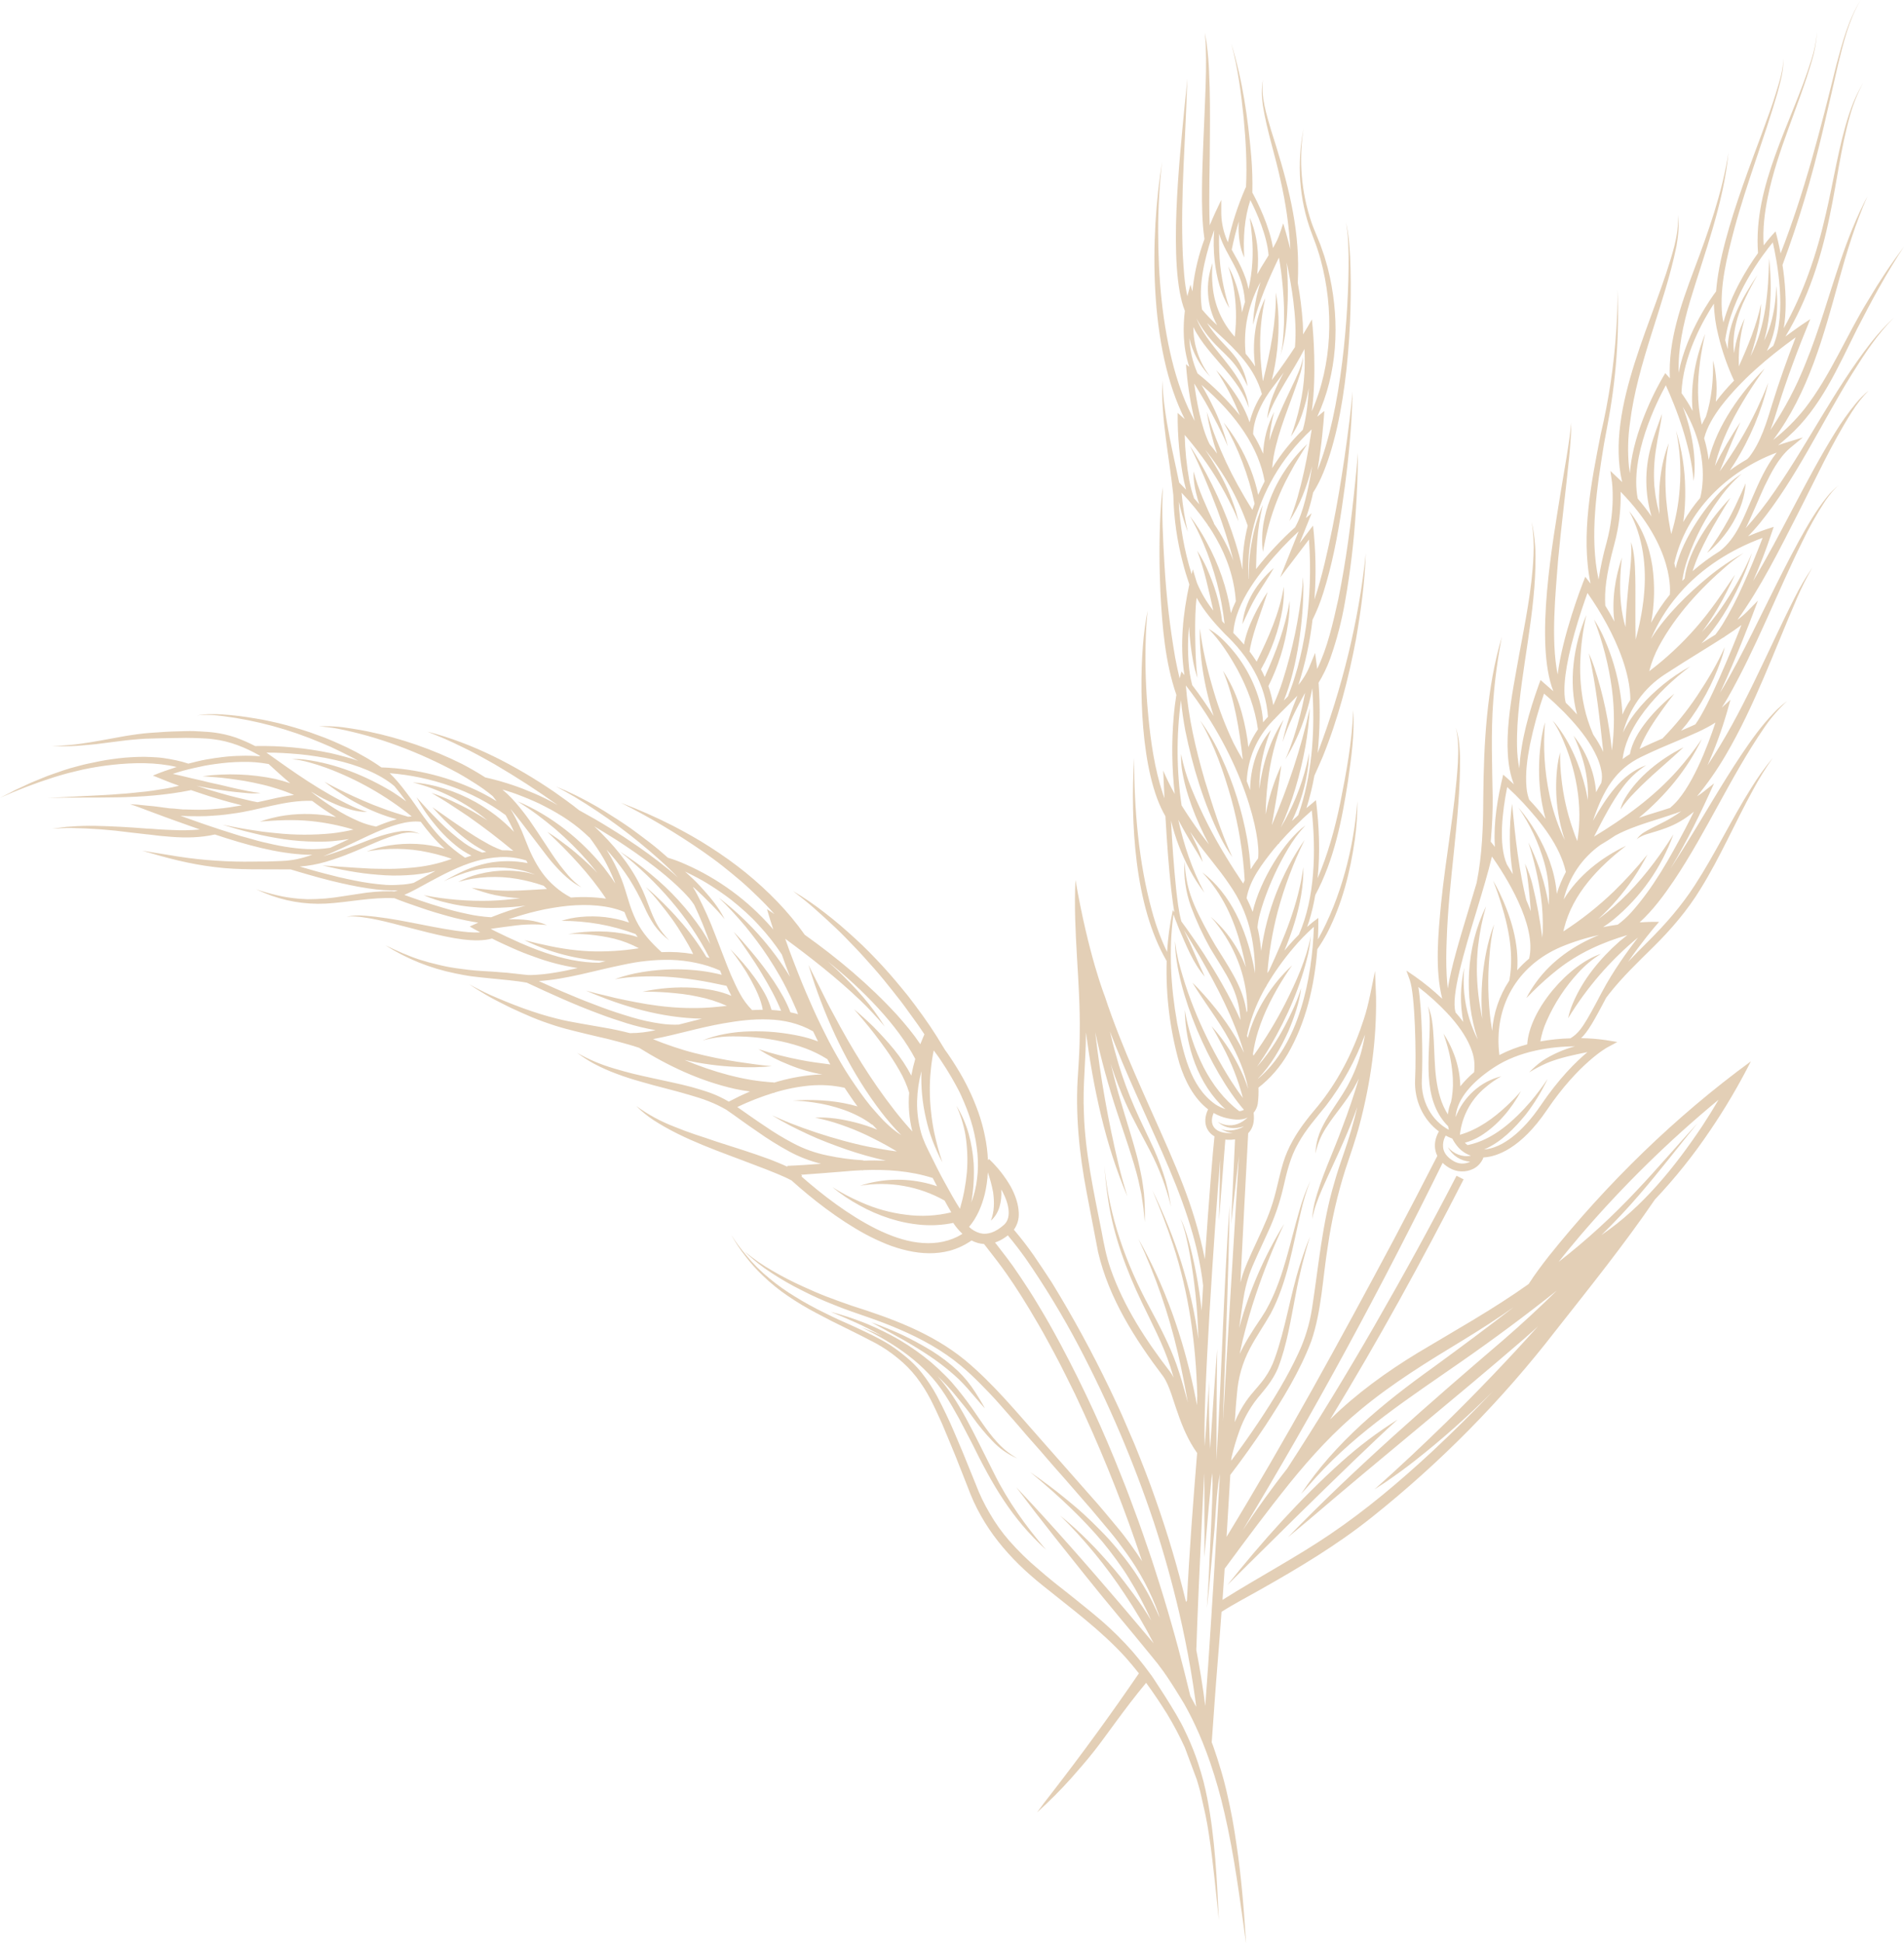 <svg fill="none" height="149" viewBox="0 0 146 149" width="146" xmlns="http://www.w3.org/2000/svg" xmlns:xlink="http://www.w3.org/1999/xlink"><clipPath id="a"><path d="m0 0h146v149h-146z"/></clipPath><g clip-path="url(#a)" fill="#dcc3a4" opacity=".8"><path d="m124.582 61.256c-.147.254-.256.528-.324.812.321-.467.684-.903 1.086-1.303 1.174-1.234 2.508-2.294 3.747-3.463-1.724.859-3.538 2.268-4.509 3.954z"/><path d="m130.898 42.399c1.544-1.24 2.85-3.333 2.956-5.34l-.311.71c-.316.694-.634 1.385-.997 2.051-.493.894-1.043 1.756-1.648 2.579z"/><path d="m102.848 112.106c-3.192 2.871-6.061 6.076-8.735 9.431 0 0 9.816-9.801 13.067-12.698-1.536.962-2.986 2.055-4.332 3.267z"/><path d="m97.195 40.648c.319-1.266.771-2.495 1.349-3.666.228-.456.482-.912.732-1.367.314-.531.646-1.048.968-1.577-1.671 1.595-2.914 3.688-3.336 5.967-.14.761-.164 1.539-.07 2.308.115-.556.213-1.116.357-1.664z"/><path d="m95.269 47.86c.349-.754.675-1.495 1.101-2.202.426-.707.899-1.377 1.305-2.104-1.267 1.085-2.249 2.613-2.407 4.306z"/><path d="m63.699 100.585c.669.272 1.341.557 2.007.862.667.306 1.311.641 1.957.996-.492-.228-1.026-.456-1.596-.669 2.451 1.195 4.875 2.766 6.403 5.175.38.589.734 1.201 1.075 1.824l.984 1.881c1.545 3.142 3.039 5.781 5.682 8.171-1.548-1.801-2.933-3.727-3.982-5.848-1.646-3.249-2.657-5.551-4.323-7.45.247.235.487.477.722.726s.458.507.671.772c.435.526.872 1.06 1.276 1.617.458.647.963 1.26 1.512 1.832.538.579 1.192 1.039 1.919 1.35-.337-.196-.657-.42-.958-.669-.885-.772-1.532-1.748-2.195-2.717-.437-.653-.912-1.286-1.411-1.9-.156-.193-.314-.382-.479-.57s-.342-.361-.512-.534c-.347-.349-.706-.682-1.077-.999-.748-.622-1.543-1.184-2.379-1.682-.833-.484-1.699-.911-2.59-1.277-.883-.352-1.787-.65-2.706-.891z"/><path d="m71.545 104.155c.467.327.922.674 1.358 1.045.218.186.433.376.64.576.206.199.402.408.595.623.467.522.912 1.069 1.387 1.596-.22-.422-.47-.822-.726-1.222-.383-.608-.838-1.167-1.355-1.665-.606-.563-1.263-1.068-1.963-1.508-.738-.453-1.499-.867-2.28-1.241-.788-.364-1.585-.684-2.384-.971.787.439 1.596.863 2.394 1.315.798.453 1.575.929 2.335 1.452z"/><path d="m142.02 31.559c.363-.581.788-1.119 1.268-1.607-.355.291-.682.617-.975.971-.584.711-1.117 1.461-1.596 2.246-2.28 3.674-4.066 7.67-6.288 11.38.528-1.197 1.003-2.412 1.411-3.658l.17-.491c-.67.201-1.328.443-1.97.724.308-.312.6-.638.878-.973 2.832-3.489 4.745-7.706 7.109-11.501.95-1.521 1.938-3.033 3.214-4.31-.661.615-1.271 1.281-1.824 1.993-2.758 3.557-4.768 7.636-7.326 11.325-.676.998-1.422 1.946-2.231 2.84.531-1.058.946-2.139 1.438-3.202.513-1.048 1.069-2.165 1.957-2.938l.993-.818-1.205.37c-.234.068-.465.145-.694.228.263-.213.523-.431.776-.66 2.485-2.206 3.809-5.321 5.265-8.232 1.11-2.165 2.266-4.31 3.612-6.34-.98 1.299-1.885 2.654-2.709 4.057-1.71 2.747-2.913 5.805-4.902 8.368-.712.892-1.525 1.698-2.423 2.402 2.694-3.582 3.876-7.999 5.045-12.253.604-2.183 1.264-4.353 2.185-6.43-.853 1.606-1.514 3.312-2.1 5.032-.873 2.561-1.596 5.212-2.622 7.72-.711 1.818-1.623 3.551-2.719 5.167.228-.602.419-1.218.604-1.823.342-1.101.73-2.213 1.128-3.295.413-1.127.867-2.272 1.324-3.382l-.703.469c-.373.261-.78.552-1.204.867 1.721-2.849 2.755-6.061 3.409-9.311.545-2.563.839-5.177 1.562-7.699.237-.84.566-1.652.979-2.422-.443.757-.802 1.559-1.073 2.393-.812 2.497-1.18 5.117-1.78 7.661-.69 3.044-1.698 6.02-3.224 8.74.184-1.08.196-2.378.032-3.882-.037-.342-.081-.663-.128-.968.617-1.662 1.185-3.339 1.692-5.036 1.035-3.387 1.763-6.854 2.559-10.298.419-1.709.837-3.452 1.738-4.98-.936 1.509-1.395 3.253-1.853 4.952-1.203 4.888-2.448 9.779-4.281 14.476-.152-.798-.291-1.322-.293-1.331l-.097-.359-.251.276c-.036.041-.29.324-.655.798-.088-1.24.065-2.507.32-3.738.741-3.596 2.37-6.939 3.387-10.458.208-.705.336-1.432.382-2.165-.066.731-.214 1.453-.441 2.151-1.498 4.818-4.475 9.596-4.084 14.798-.88 1.224-2.062 3.149-2.651 5.32-.043-.184-.076-.371-.098-.558-.211-2.235.369-4.469.933-6.621.947-3.507 2.28-6.894 3.297-10.382.228-.875.502-1.769.456-2.68 0 .912-.303 1.787-.562 2.65-1.06 3.51-4.218 10.427-4.591 15.214l-.079.106c-.104.137-2.166 2.897-2.792 6.129-.053-1.854.35-3.727.879-5.506 1.13-3.746 2.564-7.458 2.944-11.383-.488 3.11-1.539 6.069-2.646 9.003-.987 2.638-1.988 5.449-1.851 8.309l-.122-.138-.228-.255-.177.294c-.6 1.04-1.115 2.127-1.54 3.25-.577 1.52-.91 2.9-.998 4.143-.029-.173-.053-.342-.071-.514-.107-1.111-.081-2.231.075-3.337.57-4.647 2.622-8.983 3.567-13.562.135-.789.235-1.608.107-2.402.065.798-.082 1.595-.264 2.369-1.417 5.458-5.334 12.326-4.008 18.108-.088-.086-.176-.171-.267-.256l-.633-.597.122.862c0 .021.277 2.051-.408 4.603-.265.941-.472 1.897-.621 2.863-.717-3.341-.127-7.03.407-10.346.064-.365.198-1.096.269-1.461.661-3.422.923-6.908.782-10.39.011.993-.033 1.984-.094 2.973-.172 2.721-.573 5.423-1.199 8.077-.709 3.608-1.545 7.758-.78 11.459l-.075-.099-.33-.426-.195.503c-.081.209-1.553 4.019-1.922 6.988-.54-2.67-.149-6.356.027-8.716.236-2.548.6-5.397.855-7.943.08-.885.163-1.774.161-2.664-.135 1.532-.55 3.735-.798 5.267-.593 3.739-2.041 11.581-.577 15.341-.342-.304-.713-.618-.979-.857l-.154.412c-.731 2.057-1.343 4.17-1.474 6.357-.228-1.078-.196-2.247-.144-3.33.271-4.331 1.423-8.616 1.385-12.977-.007-.875-.107-1.746-.296-2.599.137.859.184 1.73.14 2.598-.114 2.61-.653 5.166-1.124 7.734-.462 2.689-1.465 7.066-.377 9.801-.269-.252-.543-.499-.821-.741-.432 1.787-.748 3.609-.643 5.454 0 .032 0 .064.009.096-.074-.1-.123-.163-.139-.183l-.185-.233c.008-.083.015-.165.022-.245.09-1.037.138-2.084.129-3.125-.037-2.48-.142-4.955.045-7.428.123-1.649.344-3.289.66-4.912-1.181 3.994-1.386 8.2-1.426 12.337-.007 2.187-.077 4.39-.51 6.537-.191.654-.399 1.343-.613 2.045-.684 2.259-1.344 4.433-1.596 6.053-.04-.329-.067-.661-.085-.993-.05-.897-.04-1.799 0-2.699.14-4.629 1.041-9.323 1.026-13.96-.012-.329-.029-.704-.061-1.026-.04-.457-.131-.907-.273-1.343.228.887.206 1.805.166 2.71-.221 3.579-.94 7.282-1.296 10.853-.21 2.258-.48 4.957.095 7.247-.658-.624-1.361-1.199-2.102-1.721l-.645-.44.263.735c.398 1.117.501 5.674.403 7.622-.08 1.606.636 3.096 1.824 3.973-.284.512-.374 1.032-.254 1.512.031.126.076.249.135.365-1.096 2.149-2.215 4.292-3.342 6.426-4.097 7.676-8.288 15.34-12.82 22.786.099-1.568.194-3.152.286-4.752.942-1.23 1.833-2.484 2.688-3.771 1.342-2.058 2.649-4.177 3.524-6.489.798-2.35.868-4.836 1.264-7.258.287-2.002.738-3.977 1.351-5.904.384-1.159.798-2.32 1.106-3.506.831-3.176 1.296-6.448 1.242-9.736l-.077-1.974c-.228 1.084-.494 2.621-.851 3.672-.728 2.279-1.804 4.47-3.276 6.365-.366.474-.787.937-1.147 1.417-.754.974-1.408 2.063-1.768 3.251-.36 1.189-.537 2.36-.95 3.506-.335.998-.992 2.343-1.438 3.319-.25.554-.503 1.113-.703 1.704-.07.218-.132.438-.188.658.2-3.964.395-7.828.596-11.453.009-.01.021-.018.031-.03.342-.367.466-.883.385-1.537.164-.196.273-.432.316-.684.054-.412.072-.829.056-1.244.899-.705 1.656-1.573 2.232-2.56 1.399-2.401 2.063-5.242 2.28-8.052.28-.405.535-.826.765-1.26 1.14-2.221 1.764-4.679 2.112-7.141.137-.984.204-1.976.199-2.97-.277 3.59-1.254 7.444-3.029 10.619.026-.554.036-1.104.031-1.648-.301.214-.589.445-.863.692.051-.138.1-.277.147-.416.204-.666.365-1.345.482-2.032 1.45-2.695 2.044-5.74 2.508-8.733.25-1.798.521-3.61.404-5.428-.094 2.418-.535 4.798-1.011 7.162-.404 1.948-.937 3.882-1.721 5.71.206-1.99.114-4.023-.127-5.985-.228.186-.474.391-.731.613.256-.818.46-1.651.612-2.495.21-.456.432-.978.634-1.437 1.18-2.901 1.979-5.957 2.556-9.03.377-2.165.676-4.377.75-6.572-.545 5.242-1.833 10.382-3.691 15.305.175-1.748.201-3.507.078-5.259 0-.04-.005-.082-.009-.123.354-.586.652-1.204.888-1.846.512-1.446.898-2.933 1.154-4.445.397-2.247.667-4.515.809-6.792.1-1.514.169-3.031.168-4.549-.064.756-.131 1.51-.211 2.264-.307 3.007-.693 6.013-1.298 8.973-.402 1.796-.811 3.664-1.616 5.33-.05-.417-.107-.837-.158-1.225l-.366.884c-.216.568-.524 1.096-.912 1.564v-.008c.521-1.621.882-3.288 1.078-4.979.33-.669.607-1.363.829-2.075.675-2.136 1.094-4.342 1.426-6.55.332-2.208.582-4.421.726-6.645.041-.742.09-1.482.068-2.227-.037.741-.125 1.482-.214 2.213-.456 3.67-1.043 7.334-1.899 10.93-.228.937-.476 1.878-.788 2.793.141-1.888.104-3.784-.108-5.665l-.31.408s-.365.477-.718.943c.375-.936.81-2.017.922-2.296-.143.114-.292.238-.442.366.229-.639.416-1.292.558-1.956.229-.363.434-.742.611-1.133 2-4.48 2.441-12.033 2.223-16.951-.055-.876-.103-1.763-.323-2.621.174.862.187 1.745.206 2.621.029 4.368-.553 11.831-2.385 16.372.342-2.03.477-3.884.487-4.023l.038-.516-.403.327-.143.114c1.546-3.305 1.733-7.154.972-10.698l-.17-.723c-.036-.129-.228-.777-.256-.892-.095-.27-.206-.609-.305-.876l-.418-1.026c-.074-.189-.203-.487-.261-.678-.787-2.321-.995-4.8-.607-7.22-.528 2.647-.351 5.47.604 8.003.143.397.377.976.495 1.375.061.197.163.498.21.698 1.026 3.803.904 8.002-.684 11.624.4-2.842.085-6.268.07-6.44l-.057-.609-.306.53c0 .007-.124.214-.342.57h-.006v.015l-.023.035c0-.302-.01-.604-.026-.905-.071-1.02-.198-2.036-.381-3.043.021-.495.031-.989.024-1.482-.027-3.511-1.01-6.919-2.072-10.229-.358-1.254-.798-2.549-.616-3.875-.141.65-.105 1.327-.013 1.983.311 1.962.961 3.86 1.368 5.794.392 1.716.64 3.462.741 5.22-.104-.408-.213-.815-.328-1.221l-.22-.758c-.124.361-.304.954-.47 1.297-.098.202-.205.399-.316.593-.277-1.71-1.186-3.516-1.582-4.247.02-.94-.009-1.881-.087-2.818-.254-2.906-.666-5.824-1.534-8.615.514 1.875.762 3.809.958 5.737.161 1.741.266 3.509.177 5.256l-.059.124c-.577 1.327-1.022 2.707-1.33 4.121-.056-.114-.106-.239-.15-.357-.242-.636-.364-1.312-.358-1.993v-.896c-.314.639-.613 1.29-.886 1.951-.087-2.165.018-4.858.015-6.826.013-1.634.014-3.343-.066-4.972-.025-.644-.08-1.341-.163-1.985-.03-.331-.106-.655-.165-.981.027.332.07.659.075.989.051 1.317.009 2.647-.043 3.964-.082 2.26-.221 4.69-.245 6.952-.008 1.301 0 2.615.19 3.908-.446 1.204-.747 2.457-.895 3.732-.009.096-.017.192-.024.287l-.158-.518-.188.7c0 .017-.022.082-.046.186-.237-1.031-.287-2.136-.351-3.177-.194-4.498.228-9.003.342-13.499-.059.75-.14 1.496-.219 2.245-.342 3.654-1.301 12.194.035 15.552-.135 1.099-.186 2.735.342 4.295l-.258-.202.046.554c.115 1.28.325 2.549.629 3.797-.697-1.254-1.192-2.611-1.575-3.989-.928-3.428-1.224-6.997-1.231-10.544-.005-1.783.096-3.565.303-5.336-.932 5.723-1.04 14.234 1.738 19.733l-.546-.482c-.019 1.766.145 3.529.489 5.261.048.211.099.421.156.629-.177-.185-.356-.367-.531-.552-.084-.419-.177-.834-.266-1.254-.317-1.446-.626-2.891-.825-4.358-.104-.733-.172-1.47-.202-2.21-.107 2.947.538 5.877.846 8.788.037 1.767.286 3.522.741 5.23.137.545.307 1.081.486 1.615-.486 2.251-.731 4.578-.392 6.857 0 .035.013.072.019.107l-.228-.283-.105.383c0 .009-.016.058-.038.144-.132-.537-.246-1.102-.342-1.595-.401-2.32-.673-4.66-.814-7.01-.114-2.019-.239-4.049-.127-6.071-.114.668-.145 1.346-.188 2.022-.104 2.013-.092 4.082 0 6.097.145 2.621.358 5.314 1.221 7.816-.074.456-.149 1.026-.207 1.691-.168 1.968-.14 3.948.083 5.91-.329-.58-.625-1.179-.886-1.793.029.705.061 1.413.097 2.123-.042-.114-.083-.228-.121-.342-.629-1.912-.921-3.921-1.115-5.926-.199-2.02-.263-4.051-.194-6.08.021-.678.068-1.354.141-2.03-.14.666-.228 1.341-.304 2.018-.373 3.616-.27 10.454 1.667 13.736.057.996.121 1.991.198 2.98.07.896.148 1.79.252 2.686.072.57.133 1.14.237 1.695l-.048-.063c-.025-.034-.05-.068-.076-.102l-.018.114c-.217 1.021-.357 2.058-.418 3.1-.473-.998-.858-2.036-1.148-3.102-1.051-3.824-1.368-7.816-1.386-11.771-.278 4.855.009 11.296 2.502 15.564-.075 2.647.253 5.291.974 7.84.405 1.302 1.097 2.692 2.203 3.533-.258.544-.284 1.067-.07 1.496.125.244.32.446.56.579-.114.958-.437 4.939-.737 9.421-.197-1.019-.456-2.026-.755-3.023-.545-1.83-1.274-3.621-2.031-5.371-1.691-3.883-3.565-7.75-4.891-11.782 0 0-1.239-3.096-2.246-8.907-.196 3.916.39 7.83.327 11.738 0 .986-.061 2.066-.129 3.05-.228 3.077.086 6.187.668 9.214.21 1.054.663 3.504.868 4.529.829 3.55 2.836 6.683 5.005 9.549.484.701.785 1.938 1.09 2.751.356 1.053.823 2.166 1.5 3.107-.308 3.761-.596 7.535-.781 11.311l-.07.114c-.634-2.62-1.399-5.207-2.294-7.75-.5-1.46-1.068-2.898-1.648-4.33-.304-.712-.61-1.423-.919-2.134-.311-.71-.65-1.407-.979-2.11-1.344-2.801-2.832-5.531-4.456-8.18-.456-.696-.912-1.39-1.382-2.07-.47-.679-.982-1.335-1.522-1.972.275-.382.406-.848.372-1.317-.023-.615-.24-1.302-.625-2.008-.449-.775-1.007-1.481-1.657-2.097l-.079.091c-.027-.613-.103-1.223-.228-1.823-.124-.619-.29-1.228-.498-1.823-.429-1.212-.989-2.374-1.671-3.465-.136-.228-.419-.665-.57-.883-.106-.162-.22-.317-.333-.473l-.629-1.026c-.319-.511-.684-1.05-1.061-1.574-.377-.524-.767-1.05-1.14-1.53-.618-.761-1.257-1.536-1.941-2.277-.684-.741-1.39-1.467-2.124-2.131-.369-.337-.743-.668-1.121-.996-.38-.327-.774-.638-1.167-.946s-.798-.606-1.206-.887c-.408-.28-.832-.546-1.254-.798.57.442 1.14.888 1.676 1.368s1.074.96 1.596 1.458 1.019 1.016 1.517 1.536c.498.52.97 1.061 1.447 1.595.456.512.912 1.081 1.368 1.654l.673.857c.219.285.424.57.622.846.395.541.798 1.099 1.174 1.671l-.014.029-.026.056-.049.114c-.079.182-.153.367-.228.554-.135-.198-.271-.394-.414-.587s-.292-.378-.444-.57c-.301-.371-.613-.736-.934-1.094-2.122-2.311-4.533-4.331-7.068-6.135-1.262-1.797-2.827-3.381-4.544-4.779-.864-.695-1.766-1.342-2.701-1.937-.925-.602-1.895-1.14-2.861-1.642-1.294-.659-2.624-1.246-3.983-1.76 2.178 1.095 4.277 2.342 6.28 3.731.497.354.998.707 1.474 1.085.476.378.951.763 1.414 1.159.463.395.902.815 1.337 1.238.218.212.433.425.643.644.21.219.413.445.615.67l-.57-.373c.152.52.314 1.042.486 1.565l-.146-.174c-1.816-2.072-4.064-3.722-6.586-4.832-.439-.198-.891-.366-1.352-.505-.45-.398-.905-.79-1.383-1.157-.478-.367-.963-.726-1.45-1.084-.677-.471-1.368-.918-2.071-1.352-.703-.433-1.428-.824-2.166-1.193-.494-.239-.994-.465-1.498-.668.482.259.962.517 1.431.798 2.327 1.405 4.515 3.028 6.537 4.845.469.423.938.863 1.368 1.333-.465-.431-.961-.826-1.463-1.214s-1.01-.766-1.533-1.125c-.37-.255-.743-.507-1.117-.756-.375-.247-.759-.482-1.14-.718-.381-.236-.763-.473-1.154-.693l-1.177-.659c-.609-.496-1.254-.947-1.897-1.403-2.964-2.022-6.254-3.736-9.733-4.621.445.177.889.36 1.331.549s.872.401 1.305.61c.87.411 1.71.884 2.543 1.354 1.656.971 3.269 2.015 4.822 3.124-.578-.333-1.175-.631-1.788-.893-.585-.248-1.14-.47-1.639-.635-.699-.238-1.41-.438-2.131-.598-.578-.367-1.167-.709-1.769-1.026-2.297-1.143-4.732-1.984-7.245-2.502-.404-.089-.85-.156-1.289-.228s-.878-.13-1.287-.15c-.228-.007-.483-.024-.705-.023l-.464.019c.467.025.932.08 1.392.165 3.207.618 6.358 1.833 9.242 3.394.465.255.928.541 1.386.835.228.148.456.296.675.456.219.16.43.326.636.495.095.114.194.246.298.388-.356-.218-.718-.423-1.088-.614-2.409-1.215-5.055-1.89-7.752-1.977-.411-.293-.837-.563-1.277-.811-.219-.127-.44-.25-.662-.37-.228-.114-.456-.228-.677-.342-.376-.175-.753-.346-1.133-.511s-.766-.315-1.159-.45l-.585-.213-.593-.19c-.395-.124-.791-.24-1.187-.349-.396-.109-.801-.206-1.215-.293l-.609-.128-.612-.105c-.408-.067-.815-.131-1.223-.182s-.822-.082-1.231-.114l-.489-.024c-.165 0-.33 0-.494 0-.325.003-.648.036-.967.097.321-.039.645-.05.968-.035.163 0 .327.015.489.029l.486.052c2.599.336 5.14 1.026 7.551 2.051l.727.311.716.342c.475.234.95.465 1.405.734-.342-.127-.695-.228-1.05-.325-.355-.097-.707-.183-1.059-.266-1.905-.4-3.85-.583-5.797-.545-.489-.254-.994-.475-1.513-.662-.523-.175-1.062-.3-1.61-.371-.362-.049-.726-.067-1.086-.089s-.719-.036-1.08-.024c-.718.015-1.428.034-2.141.093-.352.024-.706.042-1.058.079-.352.036-.702.087-1.048.139-.515.071-1.026.182-1.538.269-.512.087-1.016.192-1.52.269-.504.077-1.007.161-1.51.205-.504.044-1.007.09-1.518.081.507.031 1.016.036 1.524.016.507-.015 1.015-.075 1.525-.114.511-.039 1.026-.131 1.537-.186.511-.055 1.032-.141 1.547-.185.3-.031.667-.058 1.036-.083l1.049-.03c.698-.022 1.398-.021 2.106-.035.353 0 .705.013 1.058.026s.707.032 1.054.082c1.245.15 2.41.617 3.491 1.228l.086.081-.077-.008c-.463-.037-.928-.048-1.392-.033-.46.007-.918.037-1.375.091-.456.055-.905.121-1.35.202s-.886.195-1.319.306c-.312-.105-.631-.191-.954-.256-.322-.07-.645-.127-.97-.173s-.653-.06-.98-.076c-.327-.02-.654-.022-.982-.008-.326.011-.652.031-.976.055-.324.024-.646.075-.966.114-.641.081-1.268.219-1.881.35-.309.061-.611.152-.912.228-.301.076-.6.165-.894.261l-.872.302c-.145.051-.288.099-.431.154l-.422.172-.833.342-.809.376-.399.183-.39.206-.772.392c1.343-.601 2.72-1.126 4.122-1.573.363-.106.726-.228 1.098-.32l1.124-.272c.766-.163 1.539-.287 2.318-.371 1.59-.17 3.284-.202 4.884.173-.624.202-1.232.408-1.824.659l.5.197.5.204c.334.134.67.259 1.008.377-.334.084-.668.156-1.002.215-.334.058-.668.104-1.002.158-.334.055-.698.091-1.044.122-.346.031-.69.079-1.033.104l-.515.035c-.17.016-.342.031-.511.042-.342.027-.684.035-1.017.057l-3.982.206c1.748-.054 3.551-.011 5.382-.049 1.831-.038 3.696-.157 5.614-.547v-.017c.645.213 1.293.448 1.948.632.328.095.655.201.986.288.331.088.663.166.996.258-.628.107-1.254.214-1.876.261-.618.066-1.24.089-1.862.07l-.732-.019h-.091l-.635-.062-.361-.023-.359-.047c-.248-.034-.784-.114-1.321-.155l-.774-.079-.57-.038.286.097c.172.055.4.142.628.228l.912.342c1.088.411 2.287.832 3.534 1.276-.713.065-1.43.078-2.144.039-.333-.015-.663-.024-.993-.047l-.494-.038-.49-.027c-.326-.019-.652-.047-.977-.073-.325-.026-.645-.035-.968-.058-1.282-.065-2.558-.125-3.788-.021l-.378.023-.366.044-.73.099.733-.039.366-.015h.372c1.515.023 3.028.137 4.529.342.506.046 1.026.127 1.558.173.531.076 1.069.123 1.612.164 1.086.082 2.188.067 3.289-.178v-.01c2.362.784 4.824 1.482 7.112 1.558h.376c-.39.141-.789.255-1.195.342-.392.078-.789.125-1.188.14l-1.131.039c-.322-.007-.644.006-.962.006-1.937.036-3.874-.093-5.789-.386l-2.767-.449c1.785.534 3.607 1.026 5.545 1.254 1.867.24 3.834.156 5.83.18.356.114.817.24 1.344.397.262.079.544.157.838.235l.912.238c2.044.5 3.747.798 5.13.734-.09.031-.177.06-.261.083-.075 0-.152-.01-.228-.013-.858-.01-1.714.059-2.559.205l-1.254.19c-.416.067-.829.124-1.238.158l-.692.043-.69.015-.684-.038c-.285-.03-.57-.06-.846-.103-.276-.042-.553-.098-.824-.164-.542-.124-1.077-.277-1.603-.456l.613.269c1.492.626 3.107.909 4.723.829 1.728-.091 3.488-.505 5.276-.415.141.059.456.186.894.342.219.08.467.166.74.258.273.091.563.198.874.298.368.121.728.228 1.076.327.348.099.684.197 1.009.279.325.082.645.148.949.212.303.064.597.114.88.156-.228.099-.442.2-.654.299.262.152.531.301.807.447-.612.043-1.247-.042-1.833-.121-2.385-.342-4.698-.989-7.022-1.154-.469-.045-.943-.019-1.405.077.462-.047.928-.026 1.384.061 1.218.153 3.04.7 4.87 1.147 1.83.447 3.657.817 4.911.463.508.262 1.041.499 1.574.739s1.082.456 1.638.651c1.086.406 2.211.699 3.357.874-.599.141-1.196.264-1.796.358-.6.102-1.206.162-1.814.18-.2.014-.749-.065-1.226-.114h-.019c-.283-.034-.533-.065-.66-.075l.017.008c-.321-.03-.641-.055-.959-.077l-.957-.058c-.637-.039-1.26-.114-1.89-.206-.478-.067-.952-.16-1.42-.278-.472-.108-.937-.235-1.384-.378-.447-.144-.897-.321-1.334-.506-.437-.185-.865-.391-1.295-.592 1.636 1.038 3.449 1.766 5.349 2.148.446.092.889.179 1.345.237s.919.099 1.378.148c.918.099 1.861.161 2.766.329 1.81.845 3.648 1.684 5.55 2.388.691.264 1.408.501 2.123.725.721.223 1.456.399 2.2.526-.635.15-1.285.226-1.938.228h-.036c-.652-.168-1.308-.311-1.96-.42l-1.834-.321c-.611-.105-1.213-.221-1.806-.371-1.786-.443-3.48-1.104-5.121-1.823-.272-.125-.543-.254-.808-.392-.266-.138-.534-.27-.79-.423.245.172.497.333.752.49.255.157.511.316.774.463.263.147.53.287.798.422s.538.277.812.409c.551.262 1.115.507 1.678.748.284.118.572.23.863.335.145.052.292.104.439.153.147.049.293.1.441.148.523.168 1.058.31 1.596.44s1.076.266 1.622.391l.819.19.814.21c.541.146 1.09.294 1.624.477 2.254 1.407 4.685 2.547 7.319 3.143.389.084.783.153 1.18.204-.553.237-1.094.499-1.626.778-.441-.259-.904-.48-1.384-.659-.481-.173-.969-.317-1.455-.456-1.006-.271-2.035-.464-3.035-.692-.498-.114-1.006-.215-1.501-.342-.496-.127-.985-.258-1.473-.408-.968-.285-1.9-.681-2.777-1.179.405.305.832.58 1.277.823.564.299 1.147.56 1.746.779.595.228 1.21.422 1.835.597 1.235.368 2.524.655 3.762 1.026.481.144.975.288 1.444.476.473.182.93.402 1.368.656.399.269.785.553 1.175.832s.783.557 1.183.827c.789.561 1.612 1.075 2.462 1.538.773.418 1.596.736 2.45.947-.855.06-1.726.13-2.573.158l-.023.064c-.432-.204-.873-.375-1.32-.555-.684-.254-1.376-.485-2.061-.712-.685-.227-1.381-.432-2.052-.658l-.806-.274-.812-.267c-.539-.183-1.069-.378-1.589-.592-1.046-.4-2.035-.936-2.94-1.595.4.4.839.758 1.31 1.071 2.373 1.544 5.164 2.442 7.866 3.488.408.144 1.206.466 1.609.63.366.157.767.323 1.126.52 1.56 1.406 3.57 2.984 5.676 4.127.521.278 1.057.529 1.604.752.529.214 1.075.383 1.633.507 1.086.244 2.166.279 3.226 0 .595-.166 1.157-.43 1.663-.783.16.083.328.149.501.196.149.04.302.064.456.074l.381.49c.694.896 1.835 2.288 3.812 5.712.253.424.502.889.773 1.385.271.496.557 1.026.852 1.595.294.57.592 1.181.912 1.824.08.162.162.326.244.493.082.168.158.342.24.513l.497 1.073c1.672 3.666 3.144 7.42 4.412 11.244-.288-.448-.592-.885-.903-1.315-.311-.429-.629-.851-.967-1.253-.337-.403-.674-.815-1.012-1.214l-.506-.596-.518-.586-3.786-4.295c-1.893-2.13-3.722-4.371-5.894-6.171-2.573-2.101-5.67-3.21-8.677-4.166-.317-.107-.631-.218-.943-.333-.316-.114-.63-.228-.941-.349-.623-.24-1.229-.502-1.824-.776-.802-.361-1.585-.763-2.346-1.205-.757-.429-1.474-.925-2.142-1.482.623.618 1.311 1.166 2.052 1.637.741.489 1.511.932 2.306 1.325.796.411 1.614.78 2.449 1.105.825.342 1.675.628 2.531.923.856.295 1.696.612 2.534.975 1.654.713 3.268 1.589 4.683 2.774.539.447 1.043.929 1.536 1.427s.984 1.008 1.446 1.537l1.4 1.596c.456.539.919 1.077 1.394 1.603.475.527.929 1.082 1.405 1.618.475.535.952 1.071 1.417 1.614l1.416 1.628 1.389 1.657c.463.552.887 1.122 1.306 1.709 1.029 1.418 1.853 2.973 2.448 4.62.031.108.061.214.093.322-.114-.273-.239-.543-.367-.81-.256-.552-.541-1.089-.854-1.61-.31-.518-.629-1.025-.982-1.512-.352-.487-.723-.957-1.105-1.414-.192-.228-.385-.456-.584-.675-.198-.219-.407-.435-.616-.648-.415-.425-.841-.838-1.274-1.238-.433-.4-.89-.781-1.343-1.153-.453-.373-.912-.736-1.377-1.085s-.943-.684-1.414-1.013c2.307 1.909 4.045 3.583 5.535 5.34.364.443.711.892 1.048 1.354.336.461.667.932.967 1.429.649 1.046 1.227 2.135 1.729 3.259-.212-.346-.429-.688-.652-1.025-.228-.342-.463-.666-.701-.993-.238-.327-.48-.65-.725-.967-.245-.318-.495-.634-.755-.941-.32-.372-.646-.741-.977-1.107-.332-.365-.666-.726-1.019-1.072-.686-.691-1.409-1.344-2.166-1.956 1.858 1.832 3.518 3.854 4.955 6.033.811 1.212 1.552 2.47 2.218 3.767l-2.349-2.776c-2.696-3.152-5.4-6.251-8.191-9.199.242.328.492.652.74.978.247.326.491.652.741.975l1.518 1.938 2.311 2.898c1.625 2.04 3.356 4.062 5.026 6.118.169.207.342.414.505.623l.18.242c.684.865 1.862 2.849 1.862 2.849.3.531.58 1.075.838 1.629.203.432.393.869.57 1.312.209.513.401 1.033.583 1.558.431 1.26.794 2.543 1.09 3.842.769 3.305 1.192 6.705 1.663 10.028-.159-2.514-.361-5.115-.742-7.627-.095-.633-.189-1.27-.307-1.906s-.252-1.268-.396-1.901c-.072-.315-.146-.631-.228-.944-.082-.314-.171-.626-.263-.936-.182-.621-.381-1.235-.596-1.842-.033-.092-.068-.184-.104-.275.148-2.018.281-4.035.448-6.04.106-1.291.206-2.615.303-3.962.976-.622 2.011-1.154 3.026-1.733 2.929-1.653 5.836-3.392 8.471-5.496 5.275-4.198 10.024-9.018 14.144-14.354 2.558-3.248 5.255-6.604 7.59-10.029 1.548-1.639 2.959-3.401 4.218-5.271 1.161-1.706 2.21-3.484 3.142-5.325-5.802 4.249-11.001 9.323-15.489 14.929-.539.693-1.066 1.386-1.551 2.144-2.722 1.938-5.631 3.554-8.497 5.273-2.405 1.463-4.714 3.129-6.726 5.111 3.655-5.997 7.041-12.154 10.236-18.409l-.544-.275c-2.001 3.875-4.104 7.699-6.28 11.479-2.139 3.723-4.376 7.383-6.711 10.982-1.203 1.526-2.329 3.113-3.414 4.729 5.534-9.155 10.618-18.576 15.339-28.178.16.15.336.281.527.39.274.161.585.252.903.264s.635-.056.921-.196c.363-.184.643-.499.784-.881h.076c.912-.067 2.757-.63 4.798-3.647 2.408-3.557 4.58-4.764 4.602-4.775l.787-.425-.883-.144c-.627-.092-1.26-.142-1.894-.149.542-.524.999-1.351 1.926-3.107l.197-.258c1.026-1.311 2.219-2.447 3.405-3.619 1.368-1.348 2.639-2.832 3.64-4.478 1.513-2.445 2.644-5.085 4.026-7.598.452-.839.954-1.65 1.502-2.429-.609.738-1.167 1.516-1.669 2.331-1.514 2.408-2.751 5.033-4.3 7.416-1.026 1.595-2.265 3.011-3.612 4.347-.508.505-1.019 1.018-1.516 1.545 1.046-1.509 2.003-2.631 2.018-2.648l.358-.418h-.551c-.045 0-.39 0-.937.038 1.026-.938 1.865-2.078 2.637-3.22 2.53-3.78 4.341-7.965 6.915-11.706.508-.749 1.1-1.437 1.764-2.051-.156.127-.223.171-.4.317l-.127.114-.253.228-.238.243c-.953.981-1.746 2.105-2.508 3.236-1.513 2.268-2.85 4.636-4.289 6.94-.374.596-.751 1.193-1.14 1.78 1.269-2.094 2.343-4.306 3.346-6.538l-.823.653c-.155.124-.317.238-.487.342.812-.988 1.544-2.038 2.19-3.141 2.229-3.789 3.732-8.024 5.472-12.041.345-.809.74-1.595 1.182-2.356-.498.728-.947 1.49-1.342 2.279-2.171 4.278-4 8.879-6.695 12.878.579-1.302 1.071-2.641 1.472-4.008l.288-1.015-.665.598c.168-.262.331-.528.486-.798 2.173-3.83 3.732-7.956 5.673-11.894.519-1.086 1.109-2.136 1.767-3.144.312-.441.645-.892 1.074-1.23-.352.264-.668.574-.941.92-.831 1.026-1.488 2.182-2.128 3.333-1.681 3.077-3.127 6.285-4.77 9.377-.415.766-.835 1.55-1.297 2.303 1.202-2.571 2.408-5.747 2.482-5.943l.426-1.126-.846.858c-.227.224-.47.43-.727.618 1.815-2.53 3.206-5.348 4.618-8.111 1.353-2.639 2.578-5.348 4.171-7.856zm-46.261 66.267c.328-.972 1.026-2.358 1.446-3.312.521-1.114.924-2.279 1.202-3.477.269-1.175.536-2.327 1.14-3.37.576-1.052 1.389-1.965 2.138-2.896 1.266-1.655 2.272-3.492 2.986-5.45-.045.261-.095.521-.154.78-.215.983-.557 1.934-1.016 2.83-.684 1.385-1.764 2.545-2.334 3.994-.184.489-.285 1.006-.297 1.529.099-.501.267-.986.498-1.442.728-1.368 1.854-2.443 2.584-3.843.088-.156.168-.316.247-.476-.378 1.282-.811 2.55-1.29 3.801-.684 1.887-1.625 3.81-2.113 5.76-.065.267-.112.537-.144.81l-.026.409c.136-.809.438-1.565.76-2.311.544-1.254 1.14-2.465 1.679-3.723.368-.843.706-1.698 1.015-2.565-.275 1.171-.611 2.327-1.005 3.463-.269.767-.536 1.551-.756 2.337-.938 3.141-1.21 6.417-1.71 9.637-.182 1.185-.531 2.339-1.038 3.426-.847 1.834-1.905 3.559-3.023 5.242-.684 1.026-1.397 2.033-2.135 3.018 0-.071.008-.142.013-.214.159-.686.357-1.363.595-2.025.37-1.058.94-2.035 1.678-2.878.508-.595.995-1.254 1.297-1.981.701-1.808.983-3.741 1.355-5.632.278-1.507.647-2.996 1.106-4.458-.294.71-.547 1.437-.778 2.171-.752 2.369-1.099 4.873-1.938 7.199-.183.522-.437 1.016-.755 1.468-.417.601-.991 1.14-1.44 1.797-.344.5-.633 1.035-.864 1.596.049-.729.095-1.455.17-2.173.086-1.212.423-2.393.99-3.469.479-.911 1.085-1.777 1.596-2.677 1.288-2.438 1.684-5.167 2.312-7.803.183-.811.427-1.608.728-2.383-.348.759-.635 1.544-.859 2.348-.692 2.375-1.162 4.877-2.28 7.085l-.289.539-.325.518c-.774 1.139-1.301 1.997-1.668 2.796.079-.374.16-.747.237-1.079.284-1.165.624-2.35 1.007-3.486.62-1.843 1.343-3.65 2.166-5.411-1.528 2.479-2.689 5.166-3.447 7.977.103-.756.206-1.511.328-2.259.09-.59.228-1.171.414-1.738zm4.99-26.762c-.133 3.973-1.132 9.025-4.292 11.656.001-.004.001-.008 0-.011 1.019-1.051 1.746-2.331 2.341-3.647.44-1.052.836-2.165.977-3.295-.197.618-.435 1.223-.714 1.809-.701 1.508-1.558 2.981-2.673 4.217.357-.519.711-1.052 1.026-1.595 1.29-2.201 2.321-4.574 2.899-7.066.097-.451.165-.908.203-1.368-.354 1.806-1.119 3.499-1.938 5.128-.717 1.413-1.541 2.768-2.463 4.056-.011-.044-.025-.089-.038-.133.086-.589.217-1.17.393-1.738.471-1.504 1.22-2.924 2.068-4.255.171-.272.352-.537.544-.798-1.532 1.381-2.868 3.462-3.403 5.557-.019-.053-.039-.107-.059-.161.025-.129.052-.257.082-.384h.006c.001-.007.001-.015 0-.022.294-1.193.761-2.337 1.386-3.395h.03v-.059c.601-1.016 1.287-1.979 2.052-2.879.484-.577 1.01-1.117 1.573-1.617zm-.162-8.92c.324 3.085.266 6.675-.986 9.515-.246.25-.484.506-.719.767-.132.152-.263.306-.393.463.3-.71.563-1.435.788-2.172.413-1.368.693-2.798.663-4.23-.367 2.786-1.45 5.391-2.622 7.925l-.136.198c.124-1.598.391-3.182.798-4.733.508-1.889 1.198-3.725 2.061-5.481-1.766 2.538-2.908 5.458-3.332 8.521-.033-.384-.082-.767-.15-1.15-.039-.228-.084-.448-.136-.661.06-.672.259-1.33.472-1.972.482-1.408 1.107-2.763 1.866-4.042.38-.646.828-1.251 1.336-1.802-1.611 1.158-3.493 4.242-4.041 6.624-.137-.359-.293-.71-.467-1.052.25-1.415 1.2-2.639 2.084-3.746.116-.139.234-.277.353-.415l.018.014c.029-.044.058-.088.087-.131.766-.865 1.587-1.679 2.456-2.44zm-1.099-8.806c-.469 1.159-.897 2.343-1.14 3.569.426-1.32 1.046-2.57 1.727-3.779 0 .021-.008.041-.011.061-.217 1.144-.508 2.273-.872 3.38-.186.554-.386 1.104-.622 1.643.617-1.01 1.114-2.089 1.482-3.214.246-.728.439-1.473.577-2.229.2 3.049.032 6.169-.872 9.099l-.207.635c-.16.145-.322.294-.483.448.654-1.351 1.078-2.802 1.254-4.293.035-.307.052-.615.053-.924-.048.304-.114.605-.183.903-.415 1.693-1.082 3.314-1.98 4.809.898-1.964 1.492-4.065 1.884-6.184.173-.98.288-1.969.342-2.963-.665 3.091-1.681 6.072-2.913 8.97.254-1.501.547-3.103.727-4.587-.478 1.037-.843 2.122-1.09 3.236-.04.172-.077.342-.114.517.019-.824.068-1.647.168-2.467.185-1.643.593-3.254 1.213-4.787-1.05 1.586-1.623 3.419-1.859 5.309-.007-.419.011-.837.056-1.254.125-1.121.404-2.219.829-3.263-1.066 1.238-1.581 2.938-1.596 4.61-.076-.228-.162-.456-.257-.684.074-1.724.774-3.362 1.97-4.607.05-.055.1-.108.152-.162h.033c.001-.01.001-.021 0-.031.559-.593 1.178-1.163 1.735-1.763zm.885-11.973c.162 2.234.085 4.479-.228 6.698-.155 1.059-.372 2.107-.648 3.141-.152.497-.301 1.039-.489 1.526l-.245.662c-.105.107-.21.214-.317.32 1.054-2.588 1.51-6.269 1.498-8.776 0-.227-.024-.453-.073-.675.022.224.022.45 0 .673-.25 2.457-.755 4.882-1.505 7.236-.204.647-.448 1.282-.729 1.9-.085-.497-.211-.987-.376-1.463.758-1.516 1.268-3.144 1.512-4.822.088-.565.126-1.137.114-1.71-.324 2.031-1.064 3.966-1.907 5.833-.089-.201-.185-.398-.287-.589.816-1.443 1.376-3.016 1.655-4.65.087-.557.119-1.121.093-1.683-.326 2.031-1.18 3.915-2.08 5.746-.174-.277-.364-.546-.562-.806h.029c.008-.076.018-.166.034-.247.286-1.442.912-2.889 1.343-4.294-.684 1-1.596 2.703-1.813 4.038-.261-.309-.536-.606-.82-.892.146-2.401 2.166-4.824 3.743-6.535.407-.431.829-.849 1.265-1.254-.456 1.14-1.14 2.826-1.418 3.533l.912-1.192s.829-1.095 1.302-1.717zm.211-8.446c-.069.433-.14.867-.214 1.299-.218 1.302-.503 2.591-.857 3.862-.184.637-.399 1.265-.646 1.88.798-1.186 1.362-2.685 1.748-4.217-.276 1.729-.694 3.621-1.289 4.651l.013.007c-1.099.989-2.111 2.071-3.024 3.233.013-.694.032-1.394.084-2.084.068-.955.212-1.902.433-2.833-.385.891-.664 1.824-.831 2.781-.186.947-.263 1.912-.228 2.877l-.013.018c-.099-1.086-.022-2.578.417-4.238h.007v-.01c.61-2.296 1.914-4.915 4.402-7.225zm-.559-6.168c.034.61.034 1.221 0 1.831-.086 1.675-.473 3.305-1.038 4.886.391-.562.694-1.181.899-1.835.205-.618.362-1.25.472-1.891-.057 1.125-.189 2.272-.456 3.212-.897.884-1.686 1.871-2.352 2.94.049-.584.148-1.162.294-1.729.465-1.878 1.315-3.761 1.886-5.608.109-.385.174-.782.193-1.182-.144.786-.49 1.493-.832 2.209s-.684 1.437-.994 2.165c-.295.666-.55 1.349-.764 2.045.05-.747.175-1.488.373-2.21-.514.994-.804 2.09-.848 3.208-.219-.52-.476-1.024-.768-1.507.009-.31.054-.619.136-.919.157-.613.529-1.584 1.408-2.723.283-.367.552-.729.805-1.08-.591 1.118-1.147 2.274-1.271 3.533.685-1.923 1.939-3.529 2.863-5.346zm-1.955-7.002c.063.358.114.718.166 1.078.228 1.785.314 3.601.127 5.395-.034.36-.097.718-.188 1.068.442-1.389.522-2.867.57-4.317.022-.951-.007-1.902-.084-2.849.212.973.386 1.957.511 2.941.147 1.162.228 2.382.125 3.552-.466.715-1.074 1.602-1.774 2.527.39-1.581.561-3.209.509-4.837-.02-.632-.086-1.262-.198-1.885.026 2.303-.429 4.571-.988 6.793l-.014-.031c-.09-.755-.177-1.51-.194-2.271-.047-1.362.082-2.724.382-4.053-.774 1.533-1.026 3.476-.772 5.242-.224-.343-.469-.671-.734-.982-.079-.801-.056-1.609.07-2.405.188-1.086.552-2.134 1.076-3.103-.342 1.068-.537 2.178-.579 3.299.457-1.804 1.188-3.5 1.989-5.164zm-3.078-2.75c-.035.512-.013 1.026.063 1.533.059.421.179.831.356 1.217-.09-1.492 0-2.991.467-4.409.486.958 1.279 2.721 1.399 4.235-.087.141-.174.283-.261.426-.218.342-.424.684-.613 1.032 0-.026.006-.051.009-.077.154-1.433.007-2.936-.578-4.262.072.474.129.942.165 1.413.127 1.359.039 2.731-.26 4.063-.052-.266-.12-.529-.205-.786-.212-.603-.482-1.183-.806-1.733-.09-.162-.185-.332-.278-.506.162-.802.352-1.525.538-2.146zm.804 5.291-.019.047-.01-.055zm-2.88-4.103c.061-.183.123-.366.188-.549-.059.787-.047 1.579.036 2.364.153 1.254.456 2.536 1.13 3.622-.458-1.41-.72-2.877-.779-4.358 0-.149-.011-.544-.015-.697 0-.137.007-.478.009-.65.546 1.806 1.833 2.838 1.982 5.242-.087.263-.163.529-.228.798-.095-.98-.337-1.941-.718-2.849-.101-.234-.215-.463-.342-.684.167.478.297.969.389 1.467.235 1.297.274 2.621.114 3.929-.968-1.071-1.563-2.426-1.694-3.863-.062-.594-.064-1.193-.007-1.787-.286.773-.403 1.598-.342 2.42.061.822.297 1.621.693 2.344-.414-.375-.801-.778-1.159-1.207-.296-1.853.182-3.776.738-5.545zm-1.71 7.761c.152.659.412 1.289.769 1.863.24.388.52.749.836 1.078-.848-1.091-1.306-2.433-1.303-3.814.58 1.21 1.553 2.2 2.4 3.216.763.899 1.482 1.833 1.851 2.979-.114-1.21-.804-2.293-1.529-3.239-.874-1.149-1.958-2.27-2.483-3.616.39.732.88 1.406 1.458 2.001.491.504.998.948 1.419 1.462s.74 1.115 1.044 1.74c-.109-.698-.361-1.366-.741-1.961-.381-.588-.898-1.072-1.36-1.582-.377-.406-.717-.846-1.015-1.313.279.278.577.555.88.838 1.303 1.21 2.776 2.582 3.332 4.615-.432.665-.751 1.397-.944 2.165-.353-1.065-.961-2.043-1.641-2.93-.286-.373-.594-.729-.922-1.065.723 1.088 1.331 2.248 1.814 3.461-.96-1.188-2.048-2.266-3.244-3.216-.37-.85-.583-1.761-.626-2.687zm.374 3.462.319.529c.702 1.145 1.343 2.327 1.921 3.54.114.242.218.492.329.74-.272-1.052-.652-2.073-1.134-3.047-.275-.57-.57-1.12-.886-1.662 2.777 2.393 4.406 4.877 4.847 7.394-.182.349-.342.695-.494 1.039-.067-.327-.149-.65-.246-.97-.415-1.39-1.052-2.704-1.886-3.891-.165-.235-.342-.456-.524-.684 1.114 1.936 1.916 4.036 2.378 6.221-.059.16-.114.317-.169.474-.401-.63-.785-1.289-1.146-1.944-.619-1.126-1.163-2.291-1.629-3.487-.271-.68-.499-1.378-.727-2.089.176 1.09.443 2.163.798 3.209-.185-.248-.377-.489-.576-.725-.667-1.327-1.02-3.428-1.18-4.652zm-.732 3.943c.072.083.142.166.212.251.17.203.51.622.671.831 1.101 1.412 2.043 2.941 2.809 4.559.06.121.172.366.222.491.071.166.141.333.215.498-.062-.252-.14-.536-.206-.789-.358-1.131-.841-2.219-1.44-3.243-.286-.501-.59-.988-.912-1.461 1.417 1.736 2.52 3.706 3.258 5.821-.275 1.103-.41 2.236-.404 3.373-.076-.389-.168-.773-.269-1.153-.667-2.47-1.701-4.822-2.954-7.045-.261-.438-.516-.877-.807-1.296.785 1.576 1.474 3.236 2.099 4.881.484 1.286.899 2.596 1.242 3.926-.389-1.008-.894-1.967-1.505-2.858l.018-.009c-.3-.639-.601-1.292-.873-1.946-.28-.661-.512-1.341-.695-2.034-.03.732.121 1.463.323 2.165.035.114.073.237.114.354-.132-.157-.266-.312-.402-.465-.157-.448-.28-.908-.367-1.374-.207-1.149-.325-2.313-.353-3.481zm.527 10.669c-.564-1.804-.895-3.672-.987-5.559.046.183.09.368.139.552.149.597.333 1.185.552 1.76-.229-.986-.387-1.987-.475-2.995.723.761 1.388 1.575 1.989 2.435l.068.136.018-.008c.198.295.386.599.562.912.851 1.482 1.417 3.134 1.523 4.843-.143.296-.268.601-.376.912-.301-1.919-.936-3.77-1.875-5.47-.367-.687-.789-1.343-1.262-1.961.381.675.723 1.37 1.026 2.083.84 1.966 1.387 4.044 1.623 6.169-.063-.068-.125-.136-.187-.205-.162-1.43-.614-2.809-1.2-4.118-.205-.445-.444-.874-.715-1.282.57 1.49.89 3.044 1.238 4.59-.504-.637-.921-1.339-1.238-2.088-.046-.104-.286-.938-.328-1.07-.036.122-.066.244-.095.365zm-.197 4.023c.023.462.066.922.114 1.377.114.856.24 1.744.533 2.558-.147-1.14-.161-2.296-.179-3.445 0-.891 0-1.812.114-2.699.57 1.026 1.349 1.927 2.156 2.763 1.812 1.709 3.14 3.843 3.313 6.357l-.009.01c-.128.137-.247.278-.364.42-.031-.561-.125-1.117-.279-1.657-.532-1.857-1.563-3.533-2.98-4.846-.283-.257-.593-.482-.926-.67.912.933 1.613 2.039 2.24 3.172.758 1.418 1.333 2.938 1.548 4.536-.292.43-.538.888-.737 1.368-.019-.206-.042-.414-.073-.619-.278-1.831-.824-3.678-1.865-5.225.888 2.165 1.254 4.482 1.512 6.793l-.021-.031c-.211-.342-.495-.857-.677-1.218-.611-1.272-1.119-2.592-1.518-3.945-.475-1.595-.87-3.205-1.067-4.862-.074 1.943.308 4.445 1.052 6.716-.491-.779-1.038-1.573-1.646-2.369-.081-.309-.145-.623-.194-.939-.15-1.175-.167-2.364-.048-3.543zm-.62 5.646c.073.773.19 1.541.328 2.303.57 2.809 1.417 5.59 2.682 8.165.267.543.577 1.065.927 1.559-.875-1.912-1.504-3.911-2.12-5.915-.684-2.359-1.254-4.793-1.443-7.247 4.504 5.812 5.757 11.578 5.54 13.258-.205.278-.395.558-.57.839-.046-.783-.137-1.562-.271-2.335-.386-2.156-1.047-4.255-1.966-6.243-.444-.997-.991-1.944-1.634-2.826 1.09 1.871 1.8 3.934 2.387 6.007.561 2.035.905 4.124 1.026 6.232-.042.088-.081.174-.114.261-.456-.684-.906-1.367-1.33-2.075-1-1.633-1.868-3.342-2.597-5.112-.37-.886-.651-1.807-.839-2.749-.008.366.01.732.055 1.095.287 1.913 1.08 3.951 2.087 5.837-.221-.284-.444-.57-.665-.87-.496-.684-.984-1.394-1.436-2.121-.391-2.672-.407-5.386-.047-8.062zm-.368 14.508c-.182-1.753-.303-3.512-.394-5.274.318 1.321.805 2.595 1.449 3.792.32.606.691 1.183 1.108 1.725-.943-1.757-1.574-3.647-2.001-5.584.361.691.751 1.368 1.157 2.03.245.402.488.798.722 1.217-.122-.461-.287-.91-.494-1.34-.16-.33-.319-.659-.477-.987.1.148.202.294.303.44.857 1.241 1.887 2.367 2.721 3.618 1.482 2.126 1.938 4.356 1.959 6.789-.042-.235-.088-.47-.139-.703-.57-2.646-1.7-5.364-3.916-7.04.381.412.733.85 1.053 1.31 1.238 1.785 1.882 3.857 2.296 5.974-.562-1.493-1.488-2.822-2.694-3.868.226.249.438.51.635.783 1.368 1.846 2.189 4.11 2.166 6.415-.018.046-.035.091-.052.136-.019-.128-.04-.255-.065-.383-.327-1.768-1.432-3.29-2.333-4.763-.291-.482-.586-1.026-.847-1.516-.537-1.026-1.054-2.068-1.296-3.207-.117-.571-.193-1.149-.228-1.73-.069 1.18.101 2.362.499 3.475.412 1.104.907 2.174 1.482 3.202 1.236 2.057 2.181 3.222 2.319 5.501-.822-1.847-1.875-3.606-2.776-5.024-.562-.863-1.148-1.709-1.758-2.538-.22-.789-.302-1.639-.399-2.45zm.07 10.201c-.486-2.727-.65-5.537-.278-8.291.095.267.197.529.303.79.002.009.005.018.008.027.04.097.079.193.114.288.557 1.268 1.06 2.606 1.977 3.668-.551-1.178-1.026-2.393-1.596-3.564.423.684.838 1.368 1.236 2.059 1.329 2.319 2.587 4.727 3.353 7.287 0 .022.013.042.018.064-.781-1.621-1.853-3.09-3.048-4.428-.292-.328-.592-.651-.912-.957.912 1.503 2.002 2.869 2.834 4.41.64 1.165 1.207 2.424 1.442 3.735-.203-.628-.458-1.238-.763-1.823-.549-1.083-1.239-2.089-2.052-2.991.311.514.599 1.04.874 1.573.662 1.249 1.178 2.57 1.538 3.937-.319-.418-.619-.858-.901-1.296-1.784-2.832-3.2-5.926-4.032-9.176-.032-.15-.105-.499-.14-.658-.056-.263-.095-.618-.14-.889.068 3.902 2.675 9.866 5.291 12.93-.11.061-.233.096-.359.103-1.163-.88-2.062-2.063-2.73-3.36-.698-1.385-1.186-2.866-1.447-4.396.055 2.735 1.026 5.727 3.11 7.597-.267-.088-.522-.209-.759-.36-1.987-1.393-2.462-4.037-2.945-6.279zm2.76 7.919c-.133-.268-.114-.611.044-.982.317.183.66.319 1.017.401.456.096.939.171 1.391.029.06-.02.119-.044.177-.072v.013c-.165.151-.349.28-.547.384-.27.137-.571.203-.873.189-.302-.013-.596-.104-.853-.265.584.531 1.327.586 2.011.342-.063.043-.129.081-.197.114-.478.21-1.075.294-1.571.092.274.175.588.28.912.304-.178.018-.358.018-.537 0-.476-.048-.821-.243-.974-.548zm-1.459 20.294c-.849-4.042-2.226-8.002-4.259-11.606 1.303 2.795 2.313 5.717 3.015 8.72.292 1.253.541 2.526.767 3.805-.026-.096-.053-.191-.08-.287-.237-.873-.48-1.759-.789-2.621-.54-1.508-1.28-2.931-2.035-4.331-1.842-3.392-3.152-7.058-3.495-10.913.064.905.161 1.809.304 2.705.416 2.704 1.383 5.295 2.558 7.75.781 1.634 1.633 3.225 2.192 4.944.091.281.175.569.257.85-.084-.164-.181-.322-.29-.471-1.848-2.393-3.534-4.989-4.536-7.848-.342-.961-.521-1.937-.708-2.94-.576-2.895-1.271-6.105-1.346-9.049-.104-2.034.165-4.086.152-6.12v-.05c.581 4.294 1.476 8.584 3.178 12.574-.236-.778-.465-1.556-.652-2.344-.812-3.371-1.417-6.789-1.809-10.234.447 2.066 1.004 4.106 1.667 6.113.479 1.46 1.285 3.737 1.635 5.207.059.253.168.798.228 1.064.065.475.164.96.198 1.44.022.243.048.484.073.727.022-.733.001-1.467-.063-2.197-.04-.276-.102-.817-.152-1.093-.101-.556-.253-1.246-.398-1.795-.57-2.115-1.297-4.18-1.818-6.307-.065-.25-.127-.5-.188-.751.032.1.063.201.096.301.27.798.708 1.968 1.062 2.735.551 1.243 1.229 2.425 1.853 3.632.716 1.367 1.26 2.818 1.621 4.318-.067-.381-.128-.765-.207-1.14-.052-.213-.154-.635-.207-.851-.249-.842-.553-1.667-.912-2.469-.482-1.062-1.006-2.092-1.469-3.157-.461-1.056-.862-2.136-1.203-3.237-.214-.725-.427-1.49-.6-2.225-.026-.114-.059-.244-.092-.382 1.2 3.15 2.655 6.212 4.015 9.286 1.423 3.259 2.736 6.653 3.133 10.206-.041.64-.081 1.284-.114 1.924-.154-1.479-.404-2.946-.747-4.393-.154-.684-.351-1.358-.591-2.017l-.13-.326-.154-.315c.359.855.529 1.787.707 2.693.391 2.152.613 4.332.665 6.519-.527-3.951-1.768-7.796-3.519-11.37.57 1.352 1.104 2.72 1.561 4.112 1.241 3.744 1.773 7.682 1.874 11.617-.009.25-.018.494-.025.73-.068-.377-.142-.755-.222-1.131zm.821 4.265c-.177-3.102.761-16.925 1.187-21.979l-.099 4.698.49-6.219.159.013c.195.01.391 0.0.585-.03l-.304 6.507.603-5.242c-.228 3.7-.715 11.739-.715 11.739-.164 2.68-.333 5.609-.507 8.638.016-.55.031-1.102.048-1.652.174-4.953.396-9.977.456-14.93-.456 6.487-.609 13.026-1.006 19.518.013-2.535.01-6.09.06-8.485-.183 2.146-.381 5.194-.546 7.63-.014-.254-.026-.507-.035-.761-.033-.965-.055-2.021-.054-2.983 0-.496.009-.993.029-1.49-.139 1.629-.218 3.361-.35 5.03zm-26.455-34.218c.675.649 1.315 1.334 1.916 2.051-.498-.802-1.058-1.564-1.675-2.279-.621-.72-1.293-1.401-1.97-2.058-.244-.228-.491-.452-.74-.671 2.736 2.187 5.388 4.932 6.726 7.489-.123.421-.224.848-.303 1.279-.373-.711-.817-1.382-1.326-2.003-.515-.628-1.066-1.219-1.586-1.75-.48-.466-.972-.912-1.482-1.337.217.253.435.503.646.758.645.75 1.246 1.543 1.816 2.342.362.515.709 1.051 1.018 1.595.316.536.567 1.108.75 1.703-.084 1-.001 2.008.245 2.981-.473-.525-.937-1.067-1.368-1.623-1.79-2.291-3.323-4.806-4.689-7.386-.342-.614-.65-1.236-.958-1.867l-.951-1.888c.155.498.317.996.482 1.49 1.2 3.477 2.85 6.846 5.093 9.776.475.622.989 1.214 1.538 1.772-.666-.411-1.282-1.008-1.803-1.595l.008-.015-.035-.017c-.179-.201-.352-.394-.508-.581-.561-.684-1.06-1.411-1.55-2.14s-.922-1.503-1.352-2.272l.008-.013-.022-.011c-.217-.397-.425-.799-.626-1.207-.2-.408-.405-.81-.595-1.222s-.379-.825-.557-1.243c-.179-.418-.364-.829-.537-1.254-.237-.57-.456-1.154-.684-1.731s-.441-1.165-.644-1.754c1.96 1.439 3.999 3.044 5.714 4.684zm-12.897-9.588c.262.132.526.272.789.418.263.146.516.306.773.469.508.327 1.011.671 1.482 1.038.375.297.743.61 1.1.934.178.162.353.327.526.496.169.171.333.342.494.523.647.695 1.234 1.443 1.757 2.236.198.57.414 1.14.629 1.71-1.429-2.341-3.28-4.396-5.46-6.062.36.342.705.694 1.04 1.06.335.366.665.736.983 1.113.624.769 1.219 1.554 1.753 2.366.331.501.645 1.018.943 1.541.297.523.563 1.065.821 1.595l.431.97.107.286-.268-.075c-.105-.025-.211-.047-.317-.068-.317-.841-.769-1.606-1.265-2.367-.551-.815-1.146-1.6-1.783-2.35-.425-.499-.852-1.002-1.317-1.467.392.52.757 1.063 1.125 1.595.182.268.362.536.539.807s.347.545.51.824c.271.456.548.923.798 1.397.25.474.482.96.677 1.445-.245-.031-.49-.054-.733-.068-.13-.453-.311-.89-.54-1.301-.233-.411-.488-.81-.765-1.193-.141-.195-.284-.385-.431-.57-.149-.187-.304-.369-.456-.55-.314-.362-.641-.713-.978-1.056.292.375.571.758.837 1.15.132.195.261.391.387.59.122.202.238.406.352.61.396.734.783 1.511.921 2.307-.274 0-.546.008-.817.024-.369-.371-.683-.793-.931-1.254-.129-.228-.247-.467-.359-.707-.112-.239-.221-.476-.325-.712-.215-.506-.416-1.026-.612-1.54-.196-.514-.399-1.034-.6-1.551-.395-1.053-.854-2.08-1.375-3.077-.103-.193-.21-.384-.325-.57l.024-.016c.467.415.912.852 1.345 1.291.183.188.367.376.545.57.178.194.342.394.51.6-.114-.228-.25-.456-.39-.684s-.3-.434-.456-.645c-.325-.419-.684-.823-1.041-1.214s-.752-.752-1.149-1.11c.159.076.331.158.497.242zm-5.878-2.742c.528.33 1.036.684 1.549 1.034 1.302.912 2.575 1.879 3.684 3.004.155.16.309.321.456.488.138.165.267.337.387.516.238.495.456.995.662 1.496.206.501.39 1.016.579 1.524-.197-.359-.407-.715-.63-1.062-1.097-1.62-2.424-3.072-3.94-4.309-.377-.311-.756-.619-1.154-.903-.398-.284-.798-.559-1.21-.825 2.837 2.267 5.29 5.02 6.869 8.162l-.228-.067c-.304-.504-.633-.998-.986-1.482-.353-.484-.729-.945-1.125-1.382-.386-.456-.798-.877-1.224-1.3-.211-.21-.426-.417-.644-.62-.218-.203-.447-.396-.675-.589.182.194.362.39.538.588.176.198.346.402.511.611.334.411.659.829.966 1.254.307.425.591.873.862 1.319.137.228.269.447.396.673.127.227.244.456.359.692-.8-.138-1.613-.187-2.424-.147-.381-.341-.739-.707-1.073-1.094-.35-.414-.649-.87-.889-1.356-.233-.491-.426-1-.578-1.521-.168-.528-.317-1.085-.531-1.623-.312-.789-.697-1.547-1.15-2.263l.277.303c.532.611 1.021 1.258 1.464 1.937.425.678.806 1.382 1.14 2.109.218.502.48.984.782 1.44.322.447.71.842 1.151 1.172-.092-.1-.19-.194-.275-.299-.066-.074-.197-.234-.255-.312-.841-1.069-1.073-2.417-1.702-3.61-.838-1.699-2.095-3.191-3.524-4.531.533.319 1.061.644 1.586.974zm-7.912-3.572c.255.087.52.188.798.296.278.108.57.228.86.356l.446.201c.148.072.296.146.447.228.616.312 1.212.663 1.784 1.05.574.393 1.114.835 1.613 1.32l.01-.009c.395.523.759 1.068 1.09 1.634.317.558.593 1.138.828 1.735l.066.181-.228-.351c-.198-.285-.435-.593-.643-.876-1.737-2.138-4.026-3.989-6.612-5.075.506.326 1.01.654 1.489 1.014.479.36.947.732 1.405 1.115.899.775 1.742 1.613 2.522 2.507.222.262.456.547.684.84-.342-.363-.71-.708-1.085-1.045-.187-.169-.377-.334-.57-.498-.193-.164-.39-.318-.586-.474-.258-.198-.518-.393-.782-.584-.263-.192-.532-.374-.811-.542 1.677 1.573 3.259 3.252 4.506 5.123-.89-.126-1.792-.154-2.688-.084-.451-.236-.872-.526-1.253-.864-.354-.307-.673-.654-.95-1.032-.543-.757-.951-1.616-1.327-2.606-.077-.203-.155-.398-.235-.586-.08-.188-.162-.364-.244-.534-.164-.342-.33-.655-.492-.944l-.011-.008-.125-.219c.556.661 1.077 1.344 1.587 2.021l.839 1.1c.284.378.57.757.888 1.113.627.706 1.298 1.368 2.123 1.779-.373-.267-.713-.577-1.014-.924-.433-.501-.835-1.029-1.205-1.578-.38-.576-.771-1.168-1.163-1.761-.198-.299-.398-.596-.603-.89-.205-.294-.423-.57-.644-.849-.221-.279-.449-.542-.684-.798-.235-.25-.486-.485-.75-.704.226.064.466.14.722.226zm-.463 1.747c.212.376.429.798.642 1.28-.432-.451-.896-.87-1.389-1.254-.5-.378-1.023-.724-1.566-1.036-1.505-.83-3.161-1.381-4.815-1.504 2.1.531 4.056 1.524 5.723 2.907-.406-.258-.817-.504-1.233-.741-.487-.261-.987-.514-1.495-.749-.505-.232-1.023-.435-1.552-.608.456.277.942.554 1.408.864s.936.611 1.378.912c.6.424 1.192.852 1.773 1.296.58.443 1.148.904 1.71 1.367-.286-.036-.574-.051-.862-.044-.468-.172-.918-.387-1.345-.644-.926-.512-1.792-1.128-2.666-1.727-.44-.309-.878-.626-1.33-.93.576.661 1.197 1.282 1.858 1.859.352.312.721.604 1.106.875.19.134.382.257.577.37.194.114.387.228.58.318-.098.017-.197.036-.294.057-.485-.182-.945-.425-1.368-.723-.685-.499-1.328-1.052-1.924-1.654-.297-.307-.599-.603-.888-.912-.29-.309-.57-.632-.861-.948.23.433.486.852.768 1.254.301.423.639.844 1 1.254.358.403.748.777 1.164 1.119.388.332.817.613 1.276.838-.164.052-.327.107-.488.166-.598-.396-1.156-.847-1.669-1.348-.28-.272-.543-.561-.788-.865-.246-.302-.486-.605-.715-.923-.229-.318-.456-.639-.678-.965-.222-.326-.456-.638-.698-.955-.187-.247-.382-.493-.585-.735-.203-.242-.422-.466-.647-.691 3.115.248 6.32 1.3 8.894 3.218zm-15.846-4.678c.446.039.896.106 1.353.174.228.036.456.074.684.114.228.044.456.095.684.146 1.81.397 3.504 1.091 4.587 2.011.328.39.625.785.912 1.174-.334-.247-.684-.484-1.026-.709-2.052-1.247-4.357-2.182-6.726-2.492-.336-.046-.676-.056-1.015-.029.224.016.446.043.667.083.219.043.437.096.653.155.432.121.864.254 1.286.408 2.382.881 4.605 2.142 6.582 3.735-.092.007-.185.015-.278.027-.676-.199-1.341-.403-1.994-.657-.482-.17-.96-.362-1.431-.57-.471-.207-.945-.411-1.403-.638-.527-.269-1.06-.521-1.581-.814.398.32.812.619 1.24.896.44.295.896.564 1.368.805.468.254.951.479 1.446.675.483.194.978.359 1.482.492-.543.156-1.076.347-1.596.57v-.009c-.436-.083-.862-.212-1.271-.384-.169-.072-.335-.149-.499-.228-.164-.079-.328-.157-.489-.242-.322-.169-.634-.354-.941-.553-.619-.39-1.214-.816-1.784-1.274.092.052.183.104.274.157.44.265.897.501 1.368.707.467.216.951.393 1.447.529.397.113.808.17 1.221.171-.386-.115-.764-.258-1.13-.427-2.349-1.101-4.454-2.598-6.59-4.122.758-.01 1.603.042 2.495.12zm-4.801 3.317c-.399-.097-.798-.204-1.176-.317-.315-.092-.628-.178-.941-.277-.312-.099-.623-.207-.934-.3.325.057.647.133.974.188.326.055.654.104.983.154.328.05.658.097.99.132l1.0.095c.32.026.642.022.961-.014-.314-.033-.625-.082-.936-.142l-.928-.194c-.31-.067-.617-.141-.923-.218-.307-.076-.612-.136-.912-.203-.255-.059-.508-.114-.761-.183l-.76-.173-.758-.183c-.253-.063-.506-.114-.759-.172.264-.084.531-.171.798-.244.267-.073.54-.138.815-.202.275-.064.551-.124.829-.18.278-.056.557-.091.839-.132.331-.043.668-.088 1.005-.114.338-.026.678-.041 1.02-.047.685-.017 1.37.038 2.044.164l.811.737c.277.248.56.495.848.735-.372-.124-.749-.228-1.127-.324-1.844-.388-3.741-.459-5.609-.211.333.021.666.047.999.074.333.027.667.057.998.105.424.058.851.114 1.279.187s.85.168 1.274.264.843.22 1.254.351c.415.128.822.281 1.22.456-.585.074-1.165.18-1.738.317l-1.057.237-.434-.087c-.39-.081-.789-.195-1.189-.28zm5.44 3.96c-.579-.028-1.155-.09-1.727-.186-.579-.092-1.147-.228-1.71-.358-.283-.068-.562-.144-.841-.228-.279-.084-.556-.15-.832-.228-.354-.102-.705-.228-1.056-.333-.351-.105-.701-.228-1.05-.342v-.014l-.023.006c-.837-.274-1.665-.578-2.491-.872.325.024.653.034.985.034s.663.007.999-.008c.168-.008.335-.018.504-.032l.504-.036c.336-.03.672-.071 1.009-.124 1.982-.243 4-1.048 6.093-.978.304.228.608.447.912.657.154.104.308.203.463.3.155.097.308.197.463.291-1.285-.271-2.608-.315-3.909-.131-.332.046-.661.111-.986.194-.324.08-.642.173-.954.28 1.295-.104 2.61-.175 3.931-.039 1.1.113 2.187.331 3.246.651-.541.128-1.09.224-1.643.288-1.424.142-2.86.137-4.283-.015-.35-.038-.701-.068-1.049-.114-.348-.046-.691-.114-1.035-.157-.684-.104-1.368-.25-2.036-.377.74.219 1.506.456 2.296.635.787.204 1.596.35 2.417.479.824.119 1.656.181 2.489.187.417 0 .832 0 1.254-.038s.837-.092 1.254-.16c-.472.22-.958.456-1.441.667-.579.09-1.165.123-1.751.1zm5.995 2.742c-.801-.06-1.597-.172-2.384-.334-.397-.088-.798-.161-1.181-.255-.383-.095-.758-.197-1.119-.283-.719-.18-1.368-.385-1.896-.531.676-.052 1.344-.174 1.995-.362.665-.197 1.32-.429 1.962-.694.641-.252 1.269-.548 1.901-.808.636-.278 1.294-.504 1.966-.676.449-.088.923-.123 1.377.038-.429-.228-.942-.259-1.409-.215-.697.106-1.381.281-2.043.522-.657.228-1.305.507-1.944.736-.333.127-.666.242-1.002.358-.336.116-.675.228-1.012.317.519-.202 1.039-.443 1.547-.674s1.012-.476 1.506-.709c.298-.14.597-.284.891-.41h.009v-.007c1.278-.552 2.516-.974 3.534-.849.538.715 1.105 1.425 1.839 2.071-.693-.211-1.409-.335-2.132-.371-.713-.035-1.428.003-2.133.114-.584.096-1.157.251-1.71.464.576-.105 1.159-.17 1.744-.193.805-.03 1.612.019 2.408.148.398.07.798.156 1.19.256.198.05.396.105.592.162.196.057.389.127.581.195-.263.098-.531.183-.798.259-.267.075-.546.147-.822.205-.548.113-1.103.189-1.661.228-.668.062-1.339.085-2.01.07-.669 0-1.334-.03-1.987-.077-.442-.024-.883-.054-1.322-.088l-.657-.052-.658-.041c1.328.31 2.775.605 4.257.713.739.069 1.482.08 2.223.034.74-.033 1.474-.143 2.19-.331l-.629.342c-.372.205-.722.402-1.049.577-.337.08-.68.127-1.026.141-.376.029-.753.034-1.13.014zm6.234 2.22c-.637-.127-1.272-.297-1.872-.477-.6-.18-1.174-.356-1.67-.531s-.931-.319-1.254-.442c.588-.248 1.254-.629 2.012-1.044 1.026-.55 2.197-1.167 3.447-1.532.625-.184 1.271-.293 1.922-.324.668-.027 1.335.062 1.972.262l.107.203c-1.016-.201-2.062-.201-3.078 0-.597.125-1.179.311-1.737.556-.552.244-1.089.521-1.607.829.543-.251 1.1-.469 1.668-.655 1.276-.426 2.64-.511 3.959-.247.45.082.891.209 1.317.378l.006.009c-.175-.051-.353-.096-.531-.135-.178-.039-.36-.064-.541-.088-.36-.047-.722-.071-1.085-.072-.715-.003-1.428.087-2.12.267-.548.134-1.077.334-1.577.596 1.475-.41 3.023-.488 4.532-.228.688.12 1.365.296 2.023.526.081.084.165.166.252.247-.899.044-1.776.122-2.661.13-1.053.027-2.08-.096-3.121-.216.295.122.596.228.902.317.302.096.609.174.92.24.626.124 1.26.205 1.897.242-.746.084-1.499.162-2.249.187-1.727.05-3.454-.093-5.149-.427.602.259 1.227.461 1.867.603.638.155 1.288.259 1.944.309.663.062 1.329.08 1.994.054.673-.025 1.339-.072 2.011-.163-.895.246-1.775.544-2.636.891-.626-.038-1.249-.125-1.862-.262zm2.119 1.306-.291-.153c.56-.075 1.127-.162 1.686-.228.87-.126 1.752-.147 2.628-.063-.456-.183-.933-.309-1.421-.375-.51-.062-1.024-.083-1.538-.06.698-.237 1.451-.467 2.221-.646.773-.181 1.557-.312 2.347-.394 1.562-.145 3.104-.044 4.332.474.102.275.22.544.351.806-1.2-.408-2.473-.552-3.733-.425-.49.044-.974.144-1.442.297.959-0 1.916.081 2.861.244.961.169 1.904.426 2.817.769.052.079.106.157.162.235-.188-.062-.378-.117-.57-.165-.785-.18-1.588-.271-2.394-.272-.791-.005-1.581.063-2.359.205.52-.023 1.04-.011 1.558.034.665.059 1.326.166 1.976.321.655.166 1.287.411 1.882.731-1.272.202-2.561.279-3.847.228-.277-.008-.654-.048-.929-.072-1.368-.14-2.685-.442-4.003-.778 1.945.957 4.066 1.505 6.231 1.61l-.498.122c-2.794.006-5.612-1.26-8.028-2.445zm10.474 6.61c-.761-.228-1.523-.472-2.26-.75-.821-.303-1.636-.622-2.434-.964-.405-.166-.805-.336-1.199-.512l-1.182-.532c2.166-.142 4.289-.813 6.448-1.247.303-.065.61-.125.912-.177s.613-.09.923-.123c.624-.067 1.252-.093 1.88-.079.632.021 1.262.097 1.881.228.314.065.626.145.937.242.312.1.618.216.918.349l.13.325c-.503-.126-1.013-.224-1.526-.293-.516-.065-1.03-.105-1.542-.12-1.014-.028-2.027.041-3.028.205-.719.112-1.426.295-2.109.547.623-.108 1.252-.174 1.883-.198.632-.027 1.276-.031 1.916 0 .789.04 1.586.131 2.394.252.808.121 1.58.284 2.378.454.12.255.24.513.372.766-.934-.4-1.947-.548-2.917-.621-1.306-.075-2.616.028-3.894.307.649-.017 1.287.015 1.938.061.377.031.76.068 1.14.114.38.046.766.114 1.149.198.771.15 1.522.388 2.239.709-.114.015-.228.027-.342.039-.244.027-.494.051-.744.07s-.506.038-.753.047c-1.138.041-2.278-.012-3.408-.158-.57-.07-1.125-.163-1.681-.269s-1.116-.218-1.663-.342c-.359-.084-.743-.192-1.109-.269-.366-.077-.752-.198-1.105-.286 2.786 1.216 5.814 2.098 8.892 2.152l-1.786.456c-.441.016-.883-.007-1.32-.068-.787-.11-1.565-.281-2.326-.511zm9.185 4.816c-.585-.096-1.161-.228-1.73-.375-1.145-.302-2.266-.688-3.355-1.152 1.318.299 2.661.478 4.012.536.894.051 1.79.032 2.681-.055-.903-.082-1.781-.212-2.662-.342-1.115-.17-2.206-.402-3.296-.676-.543-.139-1.074-.301-1.596-.477-.522-.177-1.051-.366-1.558-.586l.099-.017c.88-.169 1.756-.386 2.636-.604s1.75-.419 2.64-.579c.554-.095 1.133-.188 1.71-.244.586-.06 1.174-.08 1.762-.06 1.188.039 2.353.297 3.428.912l.379.773c-.456-.177-.926-.317-1.406-.418-.614-.13-1.235-.226-1.859-.289-.652-.061-1.306-.082-1.961-.064-1.301.033-2.576.258-3.633.699.786-.219 1.599-.325 2.414-.315 1.226-.001 2.449.129 3.648.388.631.135 1.251.315 1.856.538.568.213 1.113.483 1.628.804l.009-.015.248.438c-.788-.106-1.569-.197-2.345-.358-1.071-.205-2.128-.478-3.165-.817.73.473 1.505.871 2.315 1.188.834.347 1.704.601 2.593.756-.193 0-.386.009-.577.022-1.067.086-2.122.29-3.145.606v-.016c-.591-.041-1.188-.103-1.772-.2zm3.246 4.861c-.753-.396-1.482-.838-2.182-1.323-.716-.471-1.411-.97-2.106-1.455.899-.429 1.828-.792 2.78-1.086h.068v-.021c.883-.271 1.792-.451 2.712-.538.893-.081 1.793-.024 2.669.17.324.481.643.964.988 1.427-.165-.048-.331-.091-.497-.131-.372-.088-.742-.162-1.117-.215-.375-.054-.753-.091-1.129-.114-.742-.046-1.486-.04-2.226.019.534.011 1.068.056 1.596.137.796.112 1.578.303 2.336.57.383.137.757.299 1.118.485.366.185.715.405 1.04.655l.013-.022c.122.135.25.268.381.4-.542-.22-1.097-.403-1.663-.549-1.026-.259-2.078-.434-3.104-.369.676.132 1.341.312 1.99.54.327.114.652.235.977.365s.638.274.958.419c.684.331 1.419.708 2.079 1.1l.267.163c-.347-.044-.694-.096-1.04-.155-.346-.059-.693-.121-1.042-.187-.692-.139-1.376-.303-2.052-.491-1.357-.368-2.693-.81-4.003-1.324-.484-.19-.958-.396-1.432-.614.449.274.902.537 1.368.779.466.243.947.468 1.422.692.953.443 1.957.814 2.949 1.162.982.336 1.981.618 2.994.845-.581-.021-1.154-.023-1.733 0v-.027c-.929-.052-1.852-.177-2.761-.372-.913-.184-1.795-.499-2.619-.936zm12.615 7.154c-.972.482-2.004.588-3.064.456s-2.133-.524-3.192-1.045c-2.109-1.051-4.152-2.634-5.722-4.015l.05-.063-.091-.07c1.086-.071 2.166-.164 3.273-.251.448-.041.905-.077 1.355-.096l.142.013v-.022c1.764-.067 3.579.042 5.334.603l.33.635c-.403-.143-.816-.253-1.236-.331-1.554-.303-3.159-.204-4.664.287 2.227-.369 4.514.033 6.482 1.14l.169.307c.112.2.226.398.342.595-1.137.276-2.315.338-3.475.183-1.183-.143-2.339-.464-3.427-.951-.77-.33-1.513-.72-2.221-1.168.647.533 1.343 1.002 2.08 1.401.733.41 1.506.746 2.306 1.002.791.255 1.607.42 2.435.492.82.068 1.645.018 2.451-.148.203.305.44.587.707.838-.123.074-.243.144-.366.206zm1.042-2.605c.174-.996.235-2.009.181-3.019-.051-.765-.179-1.522-.384-2.261-.212-.757-.53-1.481-.943-2.151.317.694.547 1.425.684 2.176.161.968.203 1.953.125 2.931-.086.949-.265 1.886-.533 2.8-.422-.659-.798-1.344-1.177-2.033s-.732-1.386-1.075-2.092c-.28-.561-.58-1.152-.741-1.756-.209-.768-.308-1.563-.294-2.359.02-.78.132-1.555.333-2.309v.04c-.042 1.194.073 2.389.342 3.553.129.592.3 1.173.513 1.74.106.284.228.561.351.839.123.278.259.55.405.818-.132-.375-.246-.754-.35-1.14s-.198-.754-.278-1.14c-.109-.527-.191-1.06-.244-1.595-.06-.527-.092-1.058-.096-1.589-.005-.527.019-1.054.072-1.578.048-.517.124-1.032.228-1.541.195.263.396.524.57.798.259.385.57.877.798 1.276.176.301.342.606.505.912.163.305.303.631.44.953.275.635.503 1.288.684 1.956.342 1.329.495 2.662.324 3.959-.071.62-.219 1.228-.44 1.811zm.651 2.342c-.308-.092-.59-.255-.823-.476.606-.719.971-1.585 1.204-2.507.13-.55.209-1.111.236-1.675.172.493.307.999.404 1.512.107.752.099 1.509-.172 2.189.641-.549.854-1.458.798-2.393.35.614.551 1.204.57 1.71.017.433-.104.768-.356.997-.645.582-1.277.798-1.861.643zm16.517 36.174c-.125-.236-.253-.471-.385-.703h.008c-.146-.615-.295-1.213-.445-1.805-.162-.643-.326-1.277-.491-1.895-.165-.617-.329-1.202-.496-1.787-.392-1.38-.791-2.693-1.196-3.939-.114-.35-.218-.697-.333-1.035l-.342-1.002c-.228-.656-.44-1.3-.669-1.918-.456-1.234-.88-2.403-1.323-3.488-1.347-3.421-2.887-6.762-4.614-10.008-.328-.605-.63-1.167-.923-1.681-.293-.514-.57-.981-.833-1.413-.512-.868-.983-1.567-1.378-2.165-.2-.296-.384-.57-.555-.81s-.342-.456-.488-.661c-.301-.4-.555-.726-.78-1.012-.036-.046-.071-.09-.105-.135.131-.042.258-.095.381-.156.213-.109.414-.238.601-.388.47.555.919 1.151 1.355 1.753 1.5 2.169 2.868 4.427 4.097 6.76 2.278 4.342 4.202 8.86 5.754 13.511.746 2.275 1.389 4.571 1.93 6.888.083.359.164.719.243 1.078.017.08.033.16.05.24.06.277.114.555.174.831.304 1.492.559 2.987.765 4.486.027.201.056.402.081.603-.024-.046-.054-.097-.082-.15zm.089-4.202c0-.098 0-.198.009-.296.014-.402.029-.821.044-1.254.011-.316.024-.636.036-.964.013-.328.027-.662.041-1.001.024-.576.05-1.166.076-1.764.123-2.772.269-5.711.391-8.277.043 1.5.01 3.162.026 4.565l-.009 1.877c.076-.931.242-2.808.328-3.739.082-.784.16-1.807.265-2.719.021.27.032.54.038.81-.025 1.938-.17 4.217-.254 6.231-.008.196-.016.392-.023.582-.024.47-.049.941-.074 1.411-.026.437-.055.875-.09 1.312.055-.426.107-.904.159-1.404.072-.708.141-1.462.206-2.187.059-.657.114-1.289.164-1.841.169-1.621.17-3.261.475-4.863-.114 2.083-.242 4.184-.366 6.256-.043.723-.087 1.445-.13 2.165-.036.593-.074 1.182-.114 1.769-.018.304-.037.607-.057.911-.148 2.346-.299 4.603-.456 6.701-.182-1.431-.411-2.858-.687-4.282zm29.488-31.843c3.216-3.748 6.749-7.214 10.558-10.358-.394.677-.809 1.344-1.236 1.994-2.111 3.159-4.588 6.241-7.752 8.384 1.026-1 2.015-2.045 2.948-3.139 1.506-1.742 2.964-3.647 4.425-5.437-1.556 1.69-3.116 3.533-4.694 5.194-1.841 1.968-3.834 3.788-5.961 5.443.556-.71 1.137-1.402 1.712-2.083zm-22.291 18.995c1.637-2.018 3.392-3.936 5.396-5.585 2.429-2.025 5.191-3.716 7.897-5.356 1.306-.798 2.591-1.627 3.843-2.507-2.029 1.567-4.104 3.108-6.164 4.613-3.814 2.727-7.546 5.772-10.146 9.718l.673-.747c.157-.175.328-.37.501-.562 3.216-3.542 7.219-6.122 11.125-8.848 2.496-1.736 4.936-3.55 7.32-5.444-1.311 1.289-2.659 2.539-4.036 3.731-5.688 4.874-11.363 9.801-16.583 15.18l.868-.716.862-.723c5.364-4.595 11.005-9.138 16.345-13.746.368-.321.73-.645 1.088-.974-2.247 2.508-4.649 5.015-7.02 7.342-1.792 1.753-3.621 3.469-5.505 5.147.265-.17.531-.342.798-.518.78-.535 1.55-1.089 2.294-1.675 2.095-1.646 4.088-3.418 5.967-5.307-1.518 1.611-3.102 3.163-4.717 4.672-2.446 2.26-4.996 4.414-7.752 6.278-2.666 1.803-5.515 3.305-8.243 5.024.056-.791.111-1.589.164-2.393 1.641-2.228 3.291-4.449 5.026-6.604zm37.302-78.966c-.823 1.046-1.368 2.295-1.89 3.508-.647 1.456-1.173 3.023-2.46 4.035-.74.458-1.441.975-2.098 1.545.145-.451.313-.893.504-1.327.435-.945.922-1.865 1.458-2.756.304-.515.617-1.028.938-1.54-1.49 1.557-3.241 3.995-3.51 6.189-.062.06-.123.121-.183.182.083-.595.228-1.179.433-1.744.571-1.624 1.377-3.155 2.394-4.544.503-.709 1.086-1.357 1.738-1.932-.37.236-.719.503-1.044.798-1.513 1.35-3.486 4.086-4.029 6.466-.028-.128-.061-.26-.099-.397.899-4.004 4.069-7.07 7.848-8.487zm1.456-8.839c-.658 1.688-1.265 3.396-1.8 5.128-.429 1.399-.861 2.883-1.767 4.055-.045.054-.093.105-.144.154-.461.264-.908.554-1.337.867.114-.17.228-.342.342-.519 1.205-1.911 2.086-4.009 2.607-6.208-.266.698-.57 1.379-.885 2.051-.797 1.664-1.746 3.251-2.835 4.741.313-.768.701-1.72.993-2.405l.59-1.367c-.725 1.074-1.376 2.195-1.951 3.356.058-.26.126-.516.204-.768.508-1.65 1.328-3.18 2.234-4.649.434-.694.893-1.377 1.376-2.051-1.781 1.771-3.675 4.38-4.295 7.006-.07-.559-.187-1.112-.349-1.652.228-.889.733-1.702 1.28-2.44 1.593-2.064 3.624-3.775 5.737-5.301zm-1.752-7.282c.293 1.27 1.114 5.411.034 7.928-.162.128-.326.259-.49.392.311-.619.529-1.281.645-1.964.174-1.001.196-2.022.067-3.03-.004.999-.148 1.992-.426 2.951-.127.432-.293.851-.495 1.254.374-1.296.491-2.679.507-4.012.001-.767-.041-1.534-.125-2.297-.053 2.479-.253 5.26-1.429 7.507.283-.823.504-1.665.663-2.52.088-.499.139-1.004.153-1.511-.352 1.674-1.009 3.255-1.71 4.808v-.098c-.024-.802.035-1.604.176-2.393.069-.399.171-.79.275-1.185-.414.839-.689 1.74-.814 2.667-.18-1.471.228-2.924.902-4.293.276-.581.582-1.149.892-1.715-1.174 1.784-2.26 3.615-2.28 5.689-.067-.217-.133-.445-.197-.684.478-3.405 2.863-6.536 3.652-7.493zm-4.516 4.694c.022.826.137 1.646.342 2.446.284 1.19.687 2.348 1.202 3.458-.5.509-.966 1.05-1.397 1.618.081-.673.081-1.354 0-2.027-.042-.381-.114-.759-.214-1.129.031 1.454-.099 2.921-.547 4.306-.114.201-.218.403-.31.605-.031-.114-.06-.262-.078-.367-.06-.259-.114-.656-.147-.923-.163-1.572-.014-3.172.28-4.725.057-.315.127-.627.203-.94-.738 1.782-1.152 3.911-.966 5.904-.255-.473-.539-.93-.851-1.368.083-2.841 1.706-5.662 2.483-6.857zm-3.688 6.257c.218.475.422.963.616 1.452.506 1.257.911 2.553 1.21 3.875.146.667.249 1.343.307 2.023.25-1.75-.131-3.851-.834-5.698 2.217 3.652 1.412 6.724 1.333 6.993-.486.571-.919 1.187-1.291 1.838.116-.845.165-1.698.146-2.55-.019-1.51-.254-3.009-.699-4.451.305 1.461.399 2.957.278 4.445-.085 1.182-.303 2.351-.65 3.484-.028-.136-.054-.266-.07-.342-.027-.168-.104-.613-.134-.784-.073-.49-.143-1.088-.188-1.582-.096-1.42-.089-2.858.206-4.262-.676 1.716-.825 3.607-.711 5.443-.057-.228-.128-.521-.183-.729-.053-.315-.133-.66-.16-.976-.013-.106-.046-.389-.057-.491-.061-.939-.016-1.882.133-2.812.123-.897.359-1.778.456-2.68-.303.864-.645 1.704-.873 2.595-.462 1.73-.438 3.554.071 5.271-.329-.474-.683-.93-1.059-1.367-.627-3.237 1.462-7.427 2.153-8.691zm.308 16.035h.017c-.554.676-1.04 1.404-1.451 2.175.267-1.436.299-2.905.093-4.351-.228-1.516-.798-3.015-1.778-4.205 1.07 1.973 1.355 4.27 1.133 6.477-.012.214-.055.517-.088.732-.058.474-.158.986-.255 1.452-.079.369-.185.787-.291 1.188-.028-1.148-.019-2.393-.017-3.525 0-.33 0-.991-.012-1.321-.028-.88-.049-1.792-.326-2.634.098 1.305-.149 2.628-.251 3.926-.083.859-.15 1.726-.173 2.594-.336-1.119-.43-2.292-.409-3.465.011-.624.057-1.248.139-1.867-.516 1.498-.798 3.261-.58 4.911l-.056-.105c-.219-.406-.437-.782-.644-1.119-.062-1.118.038-2.27.693-4.709.355-1.311.517-2.666.484-4.023 4.222 4.315 3.777 7.834 3.772 7.87zm-7.31 2.978c.361-1.284.763-2.441.996-3.084.539.769 1.034 1.568 1.482 2.393.818 1.512 1.795 3.745 1.808 5.797-.231.361-.433.74-.606 1.132-.114-2.101-.626-4.161-1.508-6.071-.197-.421-.422-.829-.673-1.221.665 1.709 1.124 3.491 1.368 5.309.208 1.57.208 3.161 0 4.731-.216-2.166-.667-4.303-1.345-6.372-.123-.367-.265-.728-.425-1.08.57 2.487.831 5.028 1.11 7.563-.22-.459-.476-.899-.767-1.316l-.059-.142c-.267-.628-.476-1.278-.624-1.944-.253-1.155-.359-2.337-.313-3.518.043-1.203.199-2.399.467-3.573-.977 2.279-1.396 5.145-.715 7.624-.114-.123-.221-.242-.328-.351-.142-.16-.342-.359-.539-.545-.257-1.014-.024-2.853.671-5.33zm-3.413 8.538c.275-1.324.635-2.629 1.078-3.907l.527.463c.332.291.716.684 1.037.988l.584.626c.745.829 1.453 1.765 1.906 2.775.151.331.263.677.334 1.034.074.318.074.648 0 .966-.139.228-.272.465-.396.712-.052-.685-.198-1.359-.435-2.005-.298-.846-.735-1.636-1.295-2.337.253.527.467 1.072.642 1.63.35 1.069.505 2.193.456 3.317-.051-.308-.114-.614-.181-.912-.445-1.771-1.159-3.515-2.303-4.946l-.213-.239c.236.352.445.722.625 1.105 1.158 2.521 1.721 5.387 1.263 8.136-.126-.301-.243-.606-.342-.912-.438-1.254-.731-2.554-.873-3.875-.078-.671-.113-1.347-.105-2.023-.087.332-.154.669-.2 1.009-.245 1.925-.052 3.881.564 5.721-.058-.114-.114-.236-.171-.356-.444-.995-.782-2.034-1.006-3.101-.386-1.831-.501-3.708-.342-5.572-.134.456-.234.922-.3 1.393-.277 1.976-.205 4.065.342 6.007-.391-.509-.809-.997-1.254-1.467-.103-.277-.171-.566-.202-.86l.015-.009c-.007-.012-.014-.024-.02-.036 0 0 0-.007 0-.01-.105-1.11.055-2.229.265-3.314zm-1.747 3.256c.423.389.835.798 1.23 1.218 1.385 1.517 2.802 3.256 3.27 5.293-.288.535-.523 1.098-.699 1.68-.004-.068-.01-.137-.017-.205-.16-1.595-.754-3.112-1.558-4.49-.397-.681-.855-1.325-1.368-1.924.883 1.284 1.552 2.703 1.98 4.201.305 1.063.42 2.171.342 3.274-.04-.247-.084-.493-.135-.74-.295-1.411-.773-2.777-1.423-4.064.438 1.351.76 2.738.962 4.144.126.91.171 1.829.137 2.748-.008.087-.026.297-.034.388v.038c-.167-1.36-.414-2.71-.739-4.041-.137-.568-.334-1.121-.588-1.647.07.277.126.57.168.849.126.912.212 1.854.284 2.801-.107-.288-.228-.57-.349-.855-.122-.529-.242-1.058-.342-1.595-.24-1.267-.41-2.552-.55-3.836-.07-.646-.132-1.295-.196-1.948-.25 1.791-.23 3.61.058 5.395-.158-.267-.313-.517-.456-.748-.673-1.546-.331-4.148.023-5.934zm-2.37 9.565c.467-1.543.912-3.013 1.2-4.237.994 1.413 3.476 5.28 2.85 7.827-.327.274-.632.574-.912.896v-.033c.144-2.063-.49-4.103-1.368-5.942-.153-.303-.306-.605-.482-.893.126.313.246.628.355.946.725 2.137 1.308 4.458.888 6.71-.761 1.153-1.213 2.482-1.313 3.86-.042-.243-.081-.488-.114-.734-.207-1.645-.24-3.308-.098-4.96.055-.834.176-1.663.36-2.479-.753 1.958-1.127 4.776-.9 7.244-.271-1.239-.413-2.503-.423-3.771l.014-.75c.027-.342.042-.781.091-1.124.114-1.006.314-2.001.599-2.972-1.529 3.118-1.722 6.896-.636 10.209-.265-.523-.484-1.069-.654-1.63-.379-1.254-.507-2.571-.377-3.875-.313 1.365-.339 2.78-.076 4.155-.195-.261-.401-.513-.613-.753h.018c-.373-1.223.671-4.66 1.591-7.693zm-4.177 12.886c.085-1.71.03-5.347-.268-7.118.808.621 1.565 1.307 2.261 2.051 0 .014.007.029.012.042l.022-.007c.684.748 1.322 1.607 1.691 2.495.023.063.047.124.072.186.224.561.299 1.169.218 1.768-.386.324-.74.686-1.056 1.079-.023-.958-.232-1.903-.615-2.782-.183-.44-.41-.859-.676-1.254.078.228.156.444.218.671.274.882.441 1.793.496 2.715.017.191 0 .399.012.591 0 .058-.021.354-.024.419-.012.162-.043.342-.057.498-.021.114-.046.235-.069.352-.118.292-.198.599-.238.912v.039c-.253-.402-.451-.836-.587-1.291-.585-1.877-.354-3.92-.622-5.857-.055-.399-.162-.79-.318-1.161.09.387.136.784.135 1.182.022 2.677-.675 5.926 1.408 8.03.016.096.037.187.059.275-1.321-.7-2.151-2.201-2.074-3.834zm3.685 6.288c-.195.095-.41.14-.627.131-.217-.009-.428-.072-.614-.183-.435-.253-.7-.562-.789-.92-.071-.357-.008-.727.177-1.04.163.088.332.164.506.228.125.247.283.477.467.684.159.174.344.323.547.442.133.076.273.139.418.188h-.018c-.646.138-1.329-.155-1.753-.656.165.317.41.586.709.781.3.195.644.31 1.001.333zm9.015-8.413c-.899.752-2.198 2.04-3.582 4.085s-2.964 3.279-4.337 3.379h-.007c1.288-.547 2.325-1.608 3.2-2.68.652-.846 1.212-1.758 1.671-2.723-.393.584-.816 1.147-1.265 1.689-1.278 1.482-2.91 2.994-4.873 3.378-.073-.055-.142-.114-.206-.179.43-.12.841-.299 1.221-.532 1.314-.826 2.345-2.066 3.078-3.419-.33.38-.68.743-1.047 1.087-1.044.987-2.243 1.854-3.633 2.254.15-1.409.843-2.704 1.931-3.61.382-.331.796-.623 1.236-.87-1.596.383-2.92 1.608-3.492 3.126 0-.054.007-.107.014-.163.153-1.227 1.164-2.49 2.924-3.647 1.971-1.299 4.446-1.602 6.215-1.622-.867.236-1.695.6-2.455 1.079-.383.271-.738.579-1.06.92.444-.275.908-.518 1.387-.728.985-.401 2.033-.611 3.079-.824zm3.876-8.789c-.784 1.015-1.929 2.601-2.771 4.198-1.305 2.479-1.666 3.077-2.409 3.533-.774.021-1.546.1-2.308.237.096-.541.258-1.067.484-1.568.598-1.358 1.417-2.608 2.424-3.698.508-.56 1.092-1.046 1.735-1.444-2.445.798-5.481 4.258-5.648 6.935-.74.194-1.456.469-2.136.821-.456-3.683 1.329-6.838 4.723-8.29.941-.394 1.918-.699 2.916-.912-1.882.762-3.608 1.953-4.808 3.601-.288.39-.544.802-.765 1.232.175-.166.342-.342.509-.508.585-.582 1.202-1.131 1.848-1.645 1.633-1.297 3.45-2.104 5.391-2.679-.204.157-.403.318-.599.483-1.495 1.323-2.808 2.909-3.585 4.761-.159.366-.28.748-.361 1.14 1.428-2.35 3.239-4.445 5.359-6.197zm3.615-8.319c-1.184 2.237-2.429 4.49-4.12 6.382-.316.351-.667.67-1.047.952-.354.051-.731.114-1.123.193.27-.179.531-.369.783-.57 2.096-1.727 3.688-3.987 4.609-6.543-.469.757-.971 1.482-1.498 2.185-1.221 1.624-2.629 3.123-4.273 4.312.513-.468.997-.967 1.449-1.493.909-1.058 1.691-2.219 2.33-3.459-.802.991-1.661 1.935-2.573 2.826-1.19 1.146-2.488 2.174-3.876 3.07.019-.08.037-.16.057-.238.66-2.653 2.639-4.697 4.758-6.33-1.897.891-3.695 2.308-4.788 4.118.397-1.688 1.395-3.173 2.809-4.178.389-.228.775-.474 1.151-.727.228-.122.46-.236.696-.342 1.254-.549 2.594-.891 3.897-1.348l.016.019.05-.042c.114-.041.228-.081.342-.123l.057-.023c-.228.168-.473.327-.722.476-.669.416-1.42.711-2.096 1.117-.239.137-.444.326-.6.553.424-.342.947-.43 1.449-.594.228-.071.546-.17.766-.256.793-.287 1.527-.716 2.166-1.265-.217.448-.442.892-.67 1.332zm2.327-8.167c-.554 1.682-1.872 5.242-3.454 6.52l.013.016c-.798.267-1.622.499-2.429.769 2.001-1.657 3.704-3.695 4.825-6.04-.564.828-1.178 1.621-1.84 2.373-1.831 2.065-4.079 3.687-6.428 5.114.675-1.303 1.361-2.668 2.235-3.826.485-.65 1.082-1.208 1.764-1.647-1.938.684-3.092 2.552-4.081 4.258.806-2.393 1.75-3.949 3.705-4.9 1.007-.491 1.938-.879 2.753-1.221 1.153-.481 2.125-.884 2.936-1.411zm1.99-7.473c-.748 1.903-2.483 6.171-3.534 7.62-.342.161-.708.319-1.099.484.146-.165.288-.333.426-.505 1.122-1.469 2.006-3.105 2.622-4.848.127-.345.229-.698.305-1.058-.584 1.327-1.347 2.574-2.145 3.777-.776 1.157-1.657 2.239-2.631 3.233-.549.234-1.14.493-1.753.798 0 0 0-.006 0-.008.419-1.105 1.1-2.097 1.787-3.061.285-.391.57-.782.876-1.167-1.309 1.063-3.094 2.895-3.406 4.635-.195.118-.383.247-.564.385.075-.566.228-1.118.456-1.641.647-1.482 1.703-2.747 2.859-3.875.591-.57 1.217-1.103 1.874-1.595-.73.396-1.421.86-2.064 1.384-1.208.994-2.406 2.244-3.092 3.692.241-.902.638-1.755 1.175-2.52.551-.771 1.242-1.431 2.037-1.946.974-.637 1.93-1.23 2.774-1.753.632-.392 1.216-.754 1.74-1.092l.018.015.043-.055c.49-.321.928-.618 1.295-.895zm.103-3.028c-.452 1.028-.972 2.024-1.555 2.984-.167.27-.348.53-.543.781-.342.213-.693.435-1.071.67 1.254-1.315 2.186-2.908 2.947-4.543.36-.778.671-1.577.931-2.393-.34.782-.721 1.545-1.14 2.287-.763 1.33-1.635 2.662-2.705 3.784.437-.581.841-1.187 1.209-1.814.5-.837.921-1.71 1.336-2.59-.955 1.398-1.882 2.794-2.999 4.063-1.078 1.233-2.279 2.353-3.584 3.344.17-.675.423-1.326.756-1.937 1.275-2.356 3.151-4.4 5.184-6.143.416-.353.851-.682 1.305-.986-.965.529-1.878 1.148-2.725 1.85-1.464 1.202-3.222 2.875-4.386 4.733.51-1.203 1.2-2.322 2.046-3.317.047-.056.094-.114.143-.169 1.702-1.952 3.95-3.366 6.374-4.26-.474 1.227-.976 2.459-1.524 3.663z"/><path d="m92.457 137.324c-.098-.468-.228-.973-.376-1.459-.071-.241-.146-.478-.22-.701-.055-.172-.114-.342-.177-.511-.25-.685-.536-1.356-.858-2.01-.579-1.283-2.508-4.143-2.508-4.143-.193-.266-.39-.531-.591-.79-.296-.379-.6-.75-.912-1.112-.711-.804-1.473-1.562-2.28-2.269-.81-.7-1.644-1.361-2.463-2.019-.838-.653-1.662-1.304-2.444-1.989-.799-.671-1.547-1.401-2.237-2.185-.561-.641-1.057-1.336-1.482-2.074-.436-.73-.805-1.498-1.103-2.295l-.394-.966-.586-1.444-.62-1.463c-.413-.985-.883-1.943-1.355-2.849-.34-.629-.735-1.228-1.179-1.789-.334-.42-.709-.805-1.121-1.15-.404-.344-.829-.664-1.271-.958-.89-.56-1.841-.992-2.77-1.425-.779-.342-1.553-.69-2.303-1.071-.757-.365-1.494-.77-2.208-1.213-.71-.425-1.386-.905-2.021-1.436-.643-.521-1.23-1.107-1.751-1.749-.43-.501-.822-1.035-1.171-1.595.323.581.691 1.135 1.101 1.658.401.53.845 1.025 1.328 1.482.599.585 1.251 1.114 1.947 1.581.696.474 1.419.908 2.166 1.299.746.401 1.506.788 2.28 1.161.774.377 1.532.765 2.292 1.162.593.326 1.154.708 1.675 1.139.53.426 1.008.912 1.426 1.448.416.544.784 1.125 1.098 1.734.316.612.6 1.244.879 1.862.296.693.646 1.555 1.002 2.411l.954 2.419c1.129 3.11 3.167 5.482 5.736 7.541 2.184 1.767 4.446 3.407 6.384 5.539.342.391.684.798 1.008 1.209-2.136 3.126-4.366 6.187-6.689 9.182-.38.486-.759.973-1.123 1.482.923-.83 1.8-1.709 2.629-2.633.613-.692 1.228-1.405 1.8-2.131.939-1.2 2.245-3.134 3.936-5.174.57.775 1.102 1.576 1.617 2.4.5.828.953 1.684 1.354 2.564l.912 2.447c.096.31.186.621.268.935l.4 1.779c.1.508.198 1.017.27 1.532.334 2.179.521 4.378.761 6.543-.157-3.111-.291-6.261-.896-9.361-.041-.189-.076-.367-.114-.544z"/></g></svg>